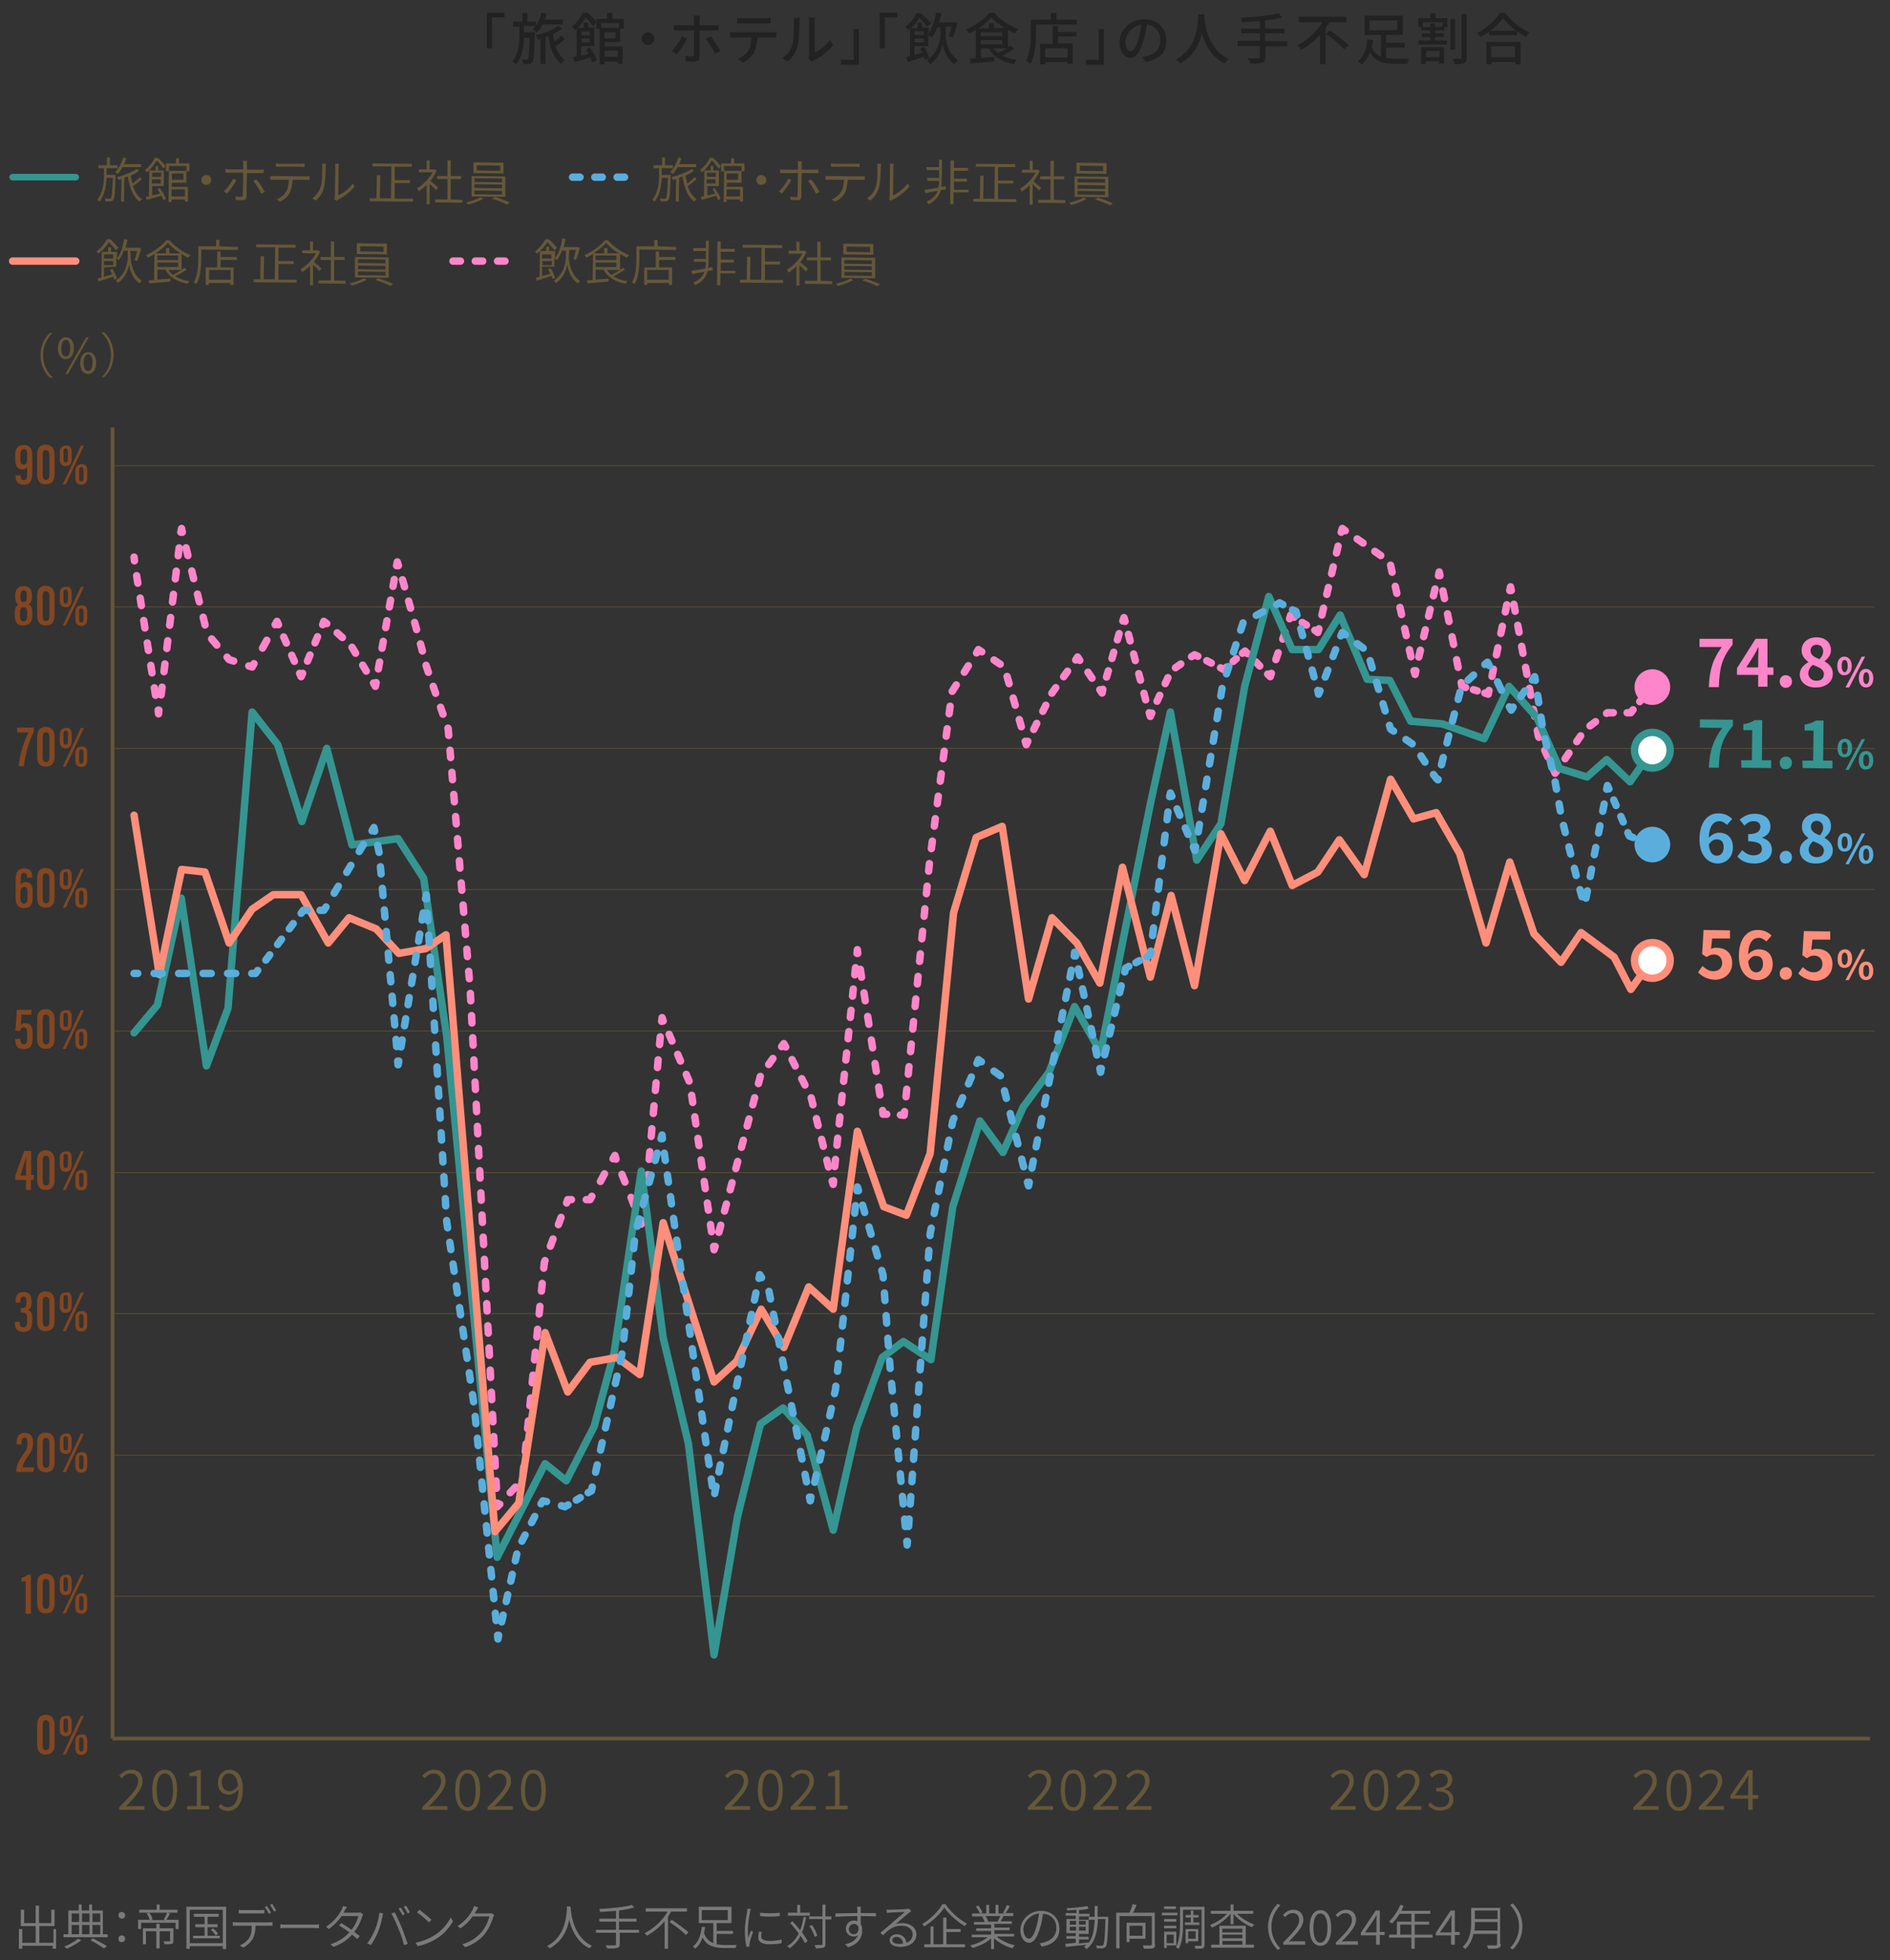 <?xml version="1.0" encoding="utf-8"?>
<!-- Generator: Adobe Illustrator 28.2.0, SVG Export Plug-In . SVG Version: 6.00 Build 0)  -->
<svg version="1.1" id="uuid-c35b6289-e020-40fb-a2ac-cedf225439c5"
	 xmlns="http://www.w3.org/2000/svg" xmlns:xlink="http://www.w3.org/1999/xlink" x="0px" y="0px" viewBox="0 0 509 527.8"
	 style="enable-background:new 0 0 509 527.8;" xml:space="preserve">
<rect x="0" y="0" width="509" height="527.8" fill="#333333" stroke="none"/>
<style type="text/css">
	.st0{opacity:0.7;}
	.st1{fill:none;stroke:#655738;stroke-width:0.252;stroke-miterlimit:10;}
	.st2{fill:none;stroke:#655738;stroke-width:1.01;stroke-miterlimit:10;}
	.st3{fill:#824621;}
	.st4{fill:#655738;}
	.st5{fill:#FF85CA;}
	.st6{fill:#359591;}
	.st7{fill:#FF8F7B;}
	.st8{fill:#5BAEDC;}
	.st9{fill:#222222;}
	.st10{fill:#7A7A7A;}
	.st11{fill:none;stroke:#FF85CA;stroke-width:2;stroke-linecap:round;stroke-linejoin:round;}
	.st12{fill:none;stroke:#FF85CA;stroke-width:2;stroke-linecap:round;stroke-linejoin:round;stroke-dasharray:2.038,4.075;}
	.st13{fill:none;stroke:#FF85CA;stroke-width:2;stroke-linecap:round;stroke-linejoin:round;stroke-dasharray:2.098,4.196;}
	.st14{fill:none;stroke:#FF85CA;stroke-width:2;stroke-linecap:round;stroke-linejoin:round;stroke-dasharray:2.14,4.279;}
	.st15{fill:none;stroke:#FF85CA;stroke-width:2;stroke-linecap:round;stroke-linejoin:round;stroke-dasharray:2.397,4.794;}
	.st16{fill:none;stroke:#FF85CA;stroke-width:2;stroke-linecap:round;stroke-linejoin:round;stroke-dasharray:1.791,3.582;}
	.st17{fill:none;stroke:#FF85CA;stroke-width:2;stroke-linecap:round;stroke-linejoin:round;stroke-dasharray:1.772,3.543;}
	.st18{fill:none;stroke:#FF85CA;stroke-width:2;stroke-linecap:round;stroke-linejoin:round;stroke-dasharray:1.869,3.738;}
	.st19{fill:none;stroke:#FF85CA;stroke-width:2;stroke-linecap:round;stroke-linejoin:round;stroke-dasharray:1.881,3.761;}
	.st20{fill:none;stroke:#FF85CA;stroke-width:2;stroke-linecap:round;stroke-linejoin:round;stroke-dasharray:1.991,3.983;}
	.st21{fill:none;stroke:#FF85CA;stroke-width:2;stroke-linecap:round;stroke-linejoin:round;stroke-dasharray:2.068,4.137;}
	.st22{fill:none;stroke:#FF85CA;stroke-width:2;stroke-linecap:round;stroke-linejoin:round;stroke-dasharray:2.322,4.644;}
	.st23{fill:none;stroke:#FF85CA;stroke-width:2;stroke-linecap:round;stroke-linejoin:round;stroke-dasharray:2.218,4.437;}
	.st24{fill:none;stroke:#FF85CA;stroke-width:2;stroke-linecap:round;stroke-linejoin:round;stroke-dasharray:2.07,4.14;}
	.st25{fill:none;stroke:#FF85CA;stroke-width:2;stroke-linecap:round;stroke-linejoin:round;stroke-dasharray:1.954,3.908;}
	.st26{fill:none;stroke:#FF85CA;stroke-width:2;stroke-linecap:round;stroke-linejoin:round;stroke-dasharray:1.974,3.947;}
	.st27{fill:none;stroke:#FF85CA;stroke-width:2;stroke-linecap:round;stroke-linejoin:round;stroke-dasharray:1.921,3.841;}
	.st28{fill:none;stroke:#FF85CA;stroke-width:2;stroke-linecap:round;stroke-linejoin:round;stroke-dasharray:1.923,3.845;}
	.st29{fill:none;stroke:#FF85CA;stroke-width:2;stroke-linecap:round;stroke-linejoin:round;stroke-dasharray:2.138,4.277;}
	.st30{fill:none;stroke:#FF85CA;stroke-width:2;stroke-linecap:round;stroke-linejoin:round;stroke-dasharray:2.035,4.07;}
	.st31{fill:none;stroke:#FF85CA;stroke-width:2;stroke-linecap:round;stroke-linejoin:round;stroke-dasharray:2.009,4.017;}
	.st32{fill:none;stroke:#FF85CA;stroke-width:2;stroke-linecap:round;stroke-linejoin:round;stroke-dasharray:1.819,3.637;}
	.st33{fill:none;stroke:#FF85CA;stroke-width:2;stroke-linecap:round;stroke-linejoin:round;stroke-dasharray:1.929,3.858;}
	.st34{fill:none;stroke:#FF85CA;stroke-width:2;stroke-linecap:round;stroke-linejoin:round;stroke-dasharray:1.74,3.479;}
	.st35{fill:none;stroke:#FF85CA;stroke-width:2;stroke-linecap:round;stroke-linejoin:round;stroke-dasharray:1.823,3.647;}
	.st36{fill:none;stroke:#FF85CA;stroke-width:2;stroke-linecap:round;stroke-linejoin:round;stroke-dasharray:1.744,3.488;}
	.st37{fill:none;stroke:#FF85CA;stroke-width:2;stroke-linecap:round;stroke-linejoin:round;stroke-dasharray:1.373,2.745;}
	.st38{fill:none;stroke:#FF85CA;stroke-width:2;stroke-linecap:round;stroke-linejoin:round;stroke-dasharray:1.121,2.241;}
	.st39{fill:none;stroke:#FF85CA;stroke-width:2;stroke-linecap:round;stroke-linejoin:round;stroke-dasharray:1.539,3.079;}
	.st40{fill:none;stroke:#FF85CA;stroke-width:2;stroke-linecap:round;stroke-linejoin:round;stroke-dasharray:1.941,3.881;}
	.st41{fill:none;stroke:#FF85CA;stroke-width:2;stroke-linecap:round;stroke-linejoin:round;stroke-dasharray:1.335,2.67;}
	.st42{fill:none;stroke:#FF85CA;stroke-width:2;stroke-linecap:round;stroke-linejoin:round;stroke-dasharray:1.906,3.812;}
	.st43{fill:none;stroke:#FF85CA;stroke-width:2;stroke-linecap:round;stroke-linejoin:round;stroke-dasharray:1.943,3.886;}
	.st44{fill:none;stroke:#FF85CA;stroke-width:2;stroke-linecap:round;stroke-linejoin:round;stroke-dasharray:1.883,3.766;}
	.st45{fill:none;stroke:#FF85CA;stroke-width:2;stroke-linecap:round;stroke-linejoin:round;stroke-dasharray:2.099,4.199;}
	.st46{fill:none;stroke:#FF85CA;stroke-width:2;stroke-linecap:round;stroke-linejoin:round;stroke-dasharray:1.087,2.174;}
	.st47{fill:none;stroke:#FF85CA;stroke-width:2;stroke-linecap:round;stroke-linejoin:round;stroke-dasharray:1.967,3.933;}
	.st48{fill:none;stroke:#FF85CA;stroke-width:2;stroke-linecap:round;stroke-linejoin:round;stroke-dasharray:1.919,3.838;}
	.st49{fill:none;stroke:#FF85CA;stroke-width:2;stroke-linecap:round;stroke-linejoin:round;stroke-dasharray:1.865,3.729;}
	.st50{fill:none;stroke:#FF85CA;stroke-width:2;stroke-linecap:round;stroke-linejoin:round;stroke-dasharray:1.429,2.858;}
	.st51{fill:none;stroke:#359591;stroke-width:2;stroke-linecap:round;stroke-linejoin:round;stroke-miterlimit:10;}
	.st52{fill:#FFFFFF;stroke:#359591;stroke-width:2;stroke-linecap:round;stroke-linejoin:round;stroke-miterlimit:10;}
	.st53{fill:none;stroke:#FF8F7B;stroke-width:2;stroke-linecap:round;stroke-linejoin:round;stroke-miterlimit:10;}
	.st54{fill:#FFFFFF;stroke:#FF8F7B;stroke-width:2;stroke-linecap:round;stroke-linejoin:round;stroke-miterlimit:10;}
	.st55{fill:none;stroke:#5BAEDC;stroke-width:2;stroke-linecap:round;stroke-linejoin:round;}
	.st56{fill:none;stroke:#5BAEDC;stroke-width:2;stroke-linecap:round;stroke-linejoin:round;stroke-dasharray:2.198,4.397;}
	.st57{fill:none;stroke:#5BAEDC;stroke-width:2;stroke-linecap:round;stroke-linejoin:round;stroke-dasharray:1.753,3.506;}
	.st58{fill:none;stroke:#5BAEDC;stroke-width:2;stroke-linecap:round;stroke-linejoin:round;stroke-dasharray:2.184,4.369;}
	.st59{fill:none;stroke:#5BAEDC;stroke-width:2;stroke-linecap:round;stroke-linejoin:round;stroke-dasharray:1.944,3.889;}
	.st60{fill:none;stroke:#5BAEDC;stroke-width:2;stroke-linecap:round;stroke-linejoin:round;stroke-dasharray:1.926,3.851;}
	.st61{fill:none;stroke:#5BAEDC;stroke-width:2;stroke-linecap:round;stroke-linejoin:round;stroke-dasharray:1.974,3.947;}
	.st62{fill:none;stroke:#5BAEDC;stroke-width:2;stroke-linecap:round;stroke-linejoin:round;stroke-dasharray:1.873,3.747;}
	.st63{fill:none;stroke:#5BAEDC;stroke-width:2;stroke-linecap:round;stroke-linejoin:round;stroke-dasharray:1.266,2.533;}
	.st64{fill:none;stroke:#5BAEDC;stroke-width:2;stroke-linecap:round;stroke-linejoin:round;stroke-dasharray:2.039,4.078;}
	.st65{fill:none;stroke:#5BAEDC;stroke-width:2;stroke-linecap:round;stroke-linejoin:round;stroke-dasharray:1.97,3.939;}
	.st66{fill:none;stroke:#5BAEDC;stroke-width:2;stroke-linecap:round;stroke-linejoin:round;stroke-dasharray:2.092,4.183;}
	.st67{fill:none;stroke:#5BAEDC;stroke-width:2;stroke-linecap:round;stroke-linejoin:round;stroke-dasharray:2.037,4.075;}
	.st68{fill:none;stroke:#5BAEDC;stroke-width:2;stroke-linecap:round;stroke-linejoin:round;stroke-dasharray:2.037,4.074;}
	.st69{fill:none;stroke:#5BAEDC;stroke-width:2;stroke-linecap:round;stroke-linejoin:round;stroke-dasharray:2.014,4.028;}
	.st70{fill:none;stroke:#5BAEDC;stroke-width:2;stroke-linecap:round;stroke-linejoin:round;stroke-dasharray:2.111,4.221;}
	.st71{fill:none;stroke:#5BAEDC;stroke-width:2;stroke-linecap:round;stroke-linejoin:round;stroke-dasharray:1.94,3.88;}
	.st72{fill:none;stroke:#5BAEDC;stroke-width:2;stroke-linecap:round;stroke-linejoin:round;stroke-dasharray:1.823,3.646;}
	.st73{fill:none;stroke:#5BAEDC;stroke-width:2;stroke-linecap:round;stroke-linejoin:round;stroke-dasharray:1.909,3.819;}
	.st74{fill:none;stroke:#5BAEDC;stroke-width:2;stroke-linecap:round;stroke-linejoin:round;stroke-dasharray:1.122,2.244;}
	.st75{fill:none;stroke:#5BAEDC;stroke-width:2;stroke-linecap:round;stroke-linejoin:round;stroke-dasharray:2.095,4.19;}
	.st76{fill:none;stroke:#5BAEDC;stroke-width:2;stroke-linecap:round;stroke-linejoin:round;stroke-dasharray:1.862,3.724;}
	.st77{fill:none;stroke:#5BAEDC;stroke-width:2;stroke-linecap:round;stroke-linejoin:round;stroke-dasharray:2.061,4.122;}
	.st78{fill:none;stroke:#5BAEDC;stroke-width:2;stroke-linecap:round;stroke-linejoin:round;stroke-dasharray:1.919,3.838;}
	.st79{fill:none;stroke:#5BAEDC;stroke-width:2;stroke-linecap:round;stroke-linejoin:round;stroke-dasharray:1.974,3.948;}
	.st80{fill:none;stroke:#5BAEDC;stroke-width:2;stroke-linecap:round;stroke-linejoin:round;stroke-dasharray:2.02,4.04;}
	.st81{fill:none;stroke:#5BAEDC;stroke-width:2;stroke-linecap:round;stroke-linejoin:round;stroke-dasharray:2.486,4.973;}
	.st82{fill:none;stroke:#5BAEDC;stroke-width:2;stroke-linecap:round;stroke-linejoin:round;stroke-dasharray:1.797,3.595;}
	.st83{fill:none;stroke:#5BAEDC;stroke-width:2;stroke-linecap:round;stroke-linejoin:round;stroke-dasharray:1.986,3.972;}
	.st84{fill:none;stroke:#5BAEDC;stroke-width:2;stroke-linecap:round;stroke-linejoin:round;stroke-dasharray:1.609,3.218;}
	.st85{fill:none;stroke:#359591;stroke-width:1.759;stroke-linecap:round;stroke-linejoin:round;stroke-miterlimit:10;}
	
		.st86{fill:none;stroke:#FF85CA;stroke-width:2;stroke-linecap:round;stroke-linejoin:round;stroke-miterlimit:10;stroke-dasharray:2,4;}
	
		.st87{fill:none;stroke:#5BAEDC;stroke-width:2;stroke-linecap:round;stroke-linejoin:round;stroke-miterlimit:10;stroke-dasharray:2,4;}
</style>
<g>
	<g>
		<g>
			<g class="st0">
				<line class="st1" x1="29.8" y1="429.8" x2="504.8" y2="429.8"/>
				<line class="st1" x1="29.8" y1="353.7" x2="504.8" y2="353.7"/>
				<line class="st1" x1="29.8" y1="391.8" x2="504.8" y2="391.8"/>
				<line class="st1" x1="29.8" y1="277.6" x2="504.8" y2="277.6"/>
				<line class="st1" x1="29.8" y1="315.7" x2="504.8" y2="315.7"/>
				<line class="st1" x1="29.8" y1="201.5" x2="504.8" y2="201.5"/>
				<line class="st1" x1="29.8" y1="239.5" x2="504.8" y2="239.5"/>
				<line class="st1" x1="29.8" y1="163.4" x2="504.8" y2="163.4"/>
				<line class="st1" x1="29.8" y1="125.4" x2="504.8" y2="125.4"/>
			</g>
			<g>
				<line class="st2" x1="30.3" y1="468.1" x2="30.3" y2="115.1"/>
				<line class="st2" x1="30.3" y1="468.1" x2="503.6" y2="468.1"/>
			</g>
		</g>
		<g>
			<path class="st3" d="M5.6,128v0.2c0,0.7,0.3,1.1,0.8,1.1c0.7,0,0.9-0.5,0.9-2v-1.6c-0.2,0.4-0.6,0.7-1.3,0.7
				c-1.3,0-1.9-1-1.9-2.5v-1.5c0-1.6,0.8-2.6,2.3-2.6c1.5,0,2.3,0.9,2.3,2.7v4.5c0,1.9-0.2,3.5-2.3,3.5c-1.8,0-2.2-1.2-2.2-2.4V128
				H5.6z M5.5,122.3v1.6c0,0.7,0.2,1.2,0.9,1.2c0.7,0,0.9-0.6,0.9-1.6v-1.3c0-0.8-0.2-1.3-0.9-1.3C5.8,121,5.5,121.4,5.5,122.3z"/>
			<path class="st3" d="M14.7,122.5v5.1c0,1.7-0.6,2.8-2.4,2.8c-1.7,0-2.3-1.1-2.3-2.8v-5.1c0-1.9,0.8-2.8,2.4-2.8
				C13.9,119.8,14.7,120.7,14.7,122.5z M11.5,122.5v5.4c0,0.9,0.3,1.3,0.9,1.3c0.6,0,0.9-0.4,0.9-1.4v-5.3c0-0.9-0.3-1.3-0.9-1.3
				C11.8,121.1,11.5,121.5,11.5,122.5z"/>
			<path class="st3" d="M19.3,121.7v1.9c0,1.2-0.5,1.9-1.6,1.9c-1,0-1.6-0.6-1.6-1.8v-1.9c0-1.3,0.7-1.8,1.7-1.8
				C18.7,119.8,19.3,120.4,19.3,121.7z M16.9,130.4l4.9-10.4h0.8l-4.9,10.4H16.9z M17.1,121.6v2c0,0.6,0.2,0.9,0.6,0.9
				c0.5,0,0.6-0.4,0.6-0.9v-2c0-0.5-0.2-0.9-0.6-0.9C17.2,120.7,17.1,121.1,17.1,121.6z M23.5,126.7v1.9c0,1.2-0.5,1.9-1.6,1.9
				c-1.1,0-1.6-0.6-1.6-1.8v-1.9c0-1.3,0.7-1.8,1.7-1.8C22.9,124.9,23.5,125.4,23.5,126.7z M21.3,126.7v2c0,0.6,0.2,0.9,0.6,0.9
				c0.5,0,0.6-0.4,0.6-0.9v-2c0-0.5-0.2-0.9-0.6-0.9C21.4,125.8,21.3,126.1,21.3,126.7z"/>
			<path class="st3" d="M4,165.9v-1.1c0-1.3,0.5-1.7,1-2c-0.6-0.4-0.9-0.9-0.9-2v-0.5c0-1.6,0.8-2.5,2.3-2.5c1.3,0,2.2,0.7,2.2,2.5
				v0.4c0,1.3-0.4,1.7-0.9,2c0.6,0.3,1,0.9,1,2v1c0,1.9-0.9,2.7-2.4,2.7C5.1,168.5,4,167.9,4,165.9z M7.3,166v-1.3
				c0-0.9-0.3-1.2-1-1.2c-0.6,0-0.9,0.4-0.9,1.2v1.3c0,0.8,0.3,1.3,0.9,1.3C7.1,167.3,7.3,166.8,7.3,166z M5.5,160.2v0.8
				c0,0.7,0.3,1.1,0.9,1.1c0.6,0,0.8-0.3,0.8-1.2v-0.8c0-0.7-0.2-1.2-0.9-1.2C5.8,159,5.5,159.6,5.5,160.2z"/>
			<path class="st3" d="M14.7,160.5v5.1c0,1.7-0.6,2.8-2.4,2.8c-1.7,0-2.3-1.1-2.3-2.8v-5.1c0-1.9,0.8-2.8,2.4-2.8
				C13.9,157.8,14.7,158.7,14.7,160.5z M11.5,160.5v5.4c0,0.9,0.3,1.3,0.9,1.3c0.6,0,0.9-0.4,0.9-1.4v-5.3c0-0.9-0.3-1.3-0.9-1.3
				C11.8,159.1,11.5,159.5,11.5,160.5z"/>
			<path class="st3" d="M19.3,159.7v1.9c0,1.2-0.5,1.9-1.6,1.9c-1,0-1.6-0.6-1.6-1.8v-1.9c0-1.3,0.7-1.8,1.7-1.8
				C18.7,157.8,19.3,158.4,19.3,159.7z M16.9,168.4l4.9-10.4h0.8l-4.9,10.4H16.9z M17.1,159.6v2c0,0.6,0.2,0.9,0.6,0.9
				c0.5,0,0.6-0.4,0.6-0.9v-2c0-0.5-0.2-0.9-0.6-0.9C17.2,158.7,17.1,159.1,17.1,159.6z M23.5,164.7v1.9c0,1.2-0.5,1.9-1.6,1.9
				c-1.1,0-1.6-0.6-1.6-1.8v-1.9c0-1.3,0.7-1.8,1.7-1.8C22.9,162.9,23.5,163.4,23.5,164.7z M21.3,164.7v2c0,0.6,0.2,0.9,0.6,0.9
				c0.5,0,0.6-0.4,0.6-0.9v-2c0-0.5-0.2-0.9-0.6-0.9C21.4,163.8,21.3,164.1,21.3,164.7z"/>
			<path class="st3" d="M9.1,195.9v1.1c-1.2,2.4-2.2,5.6-2.7,9.3H5c0.4-3.4,1.5-6.9,2.7-9.1H4.6v-1.3H9.1z"/>
			<path class="st3" d="M14.7,198.5v5.1c0,1.7-0.6,2.8-2.4,2.8c-1.7,0-2.3-1.1-2.3-2.8v-5.1c0-1.9,0.8-2.8,2.4-2.8
				C13.9,195.8,14.7,196.7,14.7,198.5z M11.5,198.5v5.4c0,0.9,0.3,1.3,0.9,1.3c0.6,0,0.9-0.4,0.9-1.4v-5.3c0-0.9-0.3-1.3-0.9-1.3
				C11.8,197.1,11.5,197.5,11.5,198.5z"/>
			<path class="st3" d="M19.3,197.7v1.9c0,1.2-0.5,1.9-1.6,1.9c-1,0-1.6-0.6-1.6-1.8v-1.9c0-1.3,0.7-1.8,1.7-1.8
				C18.7,195.8,19.3,196.4,19.3,197.7z M16.9,206.4l4.9-10.4h0.8l-4.9,10.4H16.9z M17.1,197.6v2c0,0.6,0.2,0.9,0.6,0.9
				c0.5,0,0.6-0.4,0.6-0.9v-2c0-0.5-0.2-0.9-0.6-0.9C17.2,196.7,17.1,197.1,17.1,197.6z M23.5,202.7v1.9c0,1.2-0.5,1.9-1.6,1.9
				c-1.1,0-1.6-0.6-1.6-1.8v-1.9c0-1.3,0.7-1.8,1.7-1.8C22.9,200.9,23.5,201.4,23.5,202.7z M21.3,202.7v2c0,0.6,0.2,0.9,0.6,0.9
				c0.5,0,0.6-0.4,0.6-0.9v-2c0-0.5-0.2-0.9-0.6-0.9C21.4,201.8,21.3,202.1,21.3,202.7z"/>
			<path class="st3" d="M7.3,236.3v-0.1c0-0.5-0.1-1.2-0.8-1.2c-0.7,0-0.9,0.5-0.9,1.7v1.5c0.3-0.4,0.7-0.7,1.4-0.7
				c1.3,0,1.8,1,1.8,2.4v1.8c0,1.6-0.5,2.8-2.3,2.8c-1.9,0-2.3-1.4-2.3-2.9v-4.7c0-1.8,0.5-3.1,2.3-3.1c1.9,0,2.2,1.4,2.2,2.4v0.1
				H7.3z M7.4,241.9v-1.8c0-0.8-0.2-1.3-0.9-1.3c-0.7,0-1,0.6-1,1.5v1.6c0,0.8,0.2,1.4,0.9,1.4C7.1,243.3,7.4,242.8,7.4,241.9z"/>
			<path class="st3" d="M14.7,236.5v5.1c0,1.7-0.6,2.8-2.4,2.8c-1.7,0-2.3-1.1-2.3-2.8v-5.1c0-1.9,0.8-2.8,2.4-2.8
				C13.9,233.8,14.7,234.7,14.7,236.5z M11.5,236.5v5.4c0,0.9,0.3,1.3,0.9,1.3c0.6,0,0.9-0.4,0.9-1.4v-5.3c0-0.9-0.3-1.3-0.9-1.3
				C11.8,235.1,11.5,235.5,11.5,236.5z"/>
			<path class="st3" d="M19.3,235.7v1.9c0,1.2-0.5,1.9-1.6,1.9c-1,0-1.6-0.6-1.6-1.8v-1.9c0-1.3,0.7-1.8,1.7-1.8
				C18.7,233.8,19.3,234.4,19.3,235.7z M16.9,244.4l4.9-10.4h0.8l-4.9,10.4H16.9z M17.1,235.6v2c0,0.6,0.2,0.9,0.6,0.9
				c0.5,0,0.6-0.4,0.6-0.9v-2c0-0.5-0.2-0.9-0.6-0.9C17.2,234.7,17.1,235.1,17.1,235.6z M23.5,240.7v1.9c0,1.2-0.5,1.9-1.6,1.9
				c-1.1,0-1.6-0.6-1.6-1.8v-1.9c0-1.3,0.7-1.8,1.7-1.8C22.9,238.9,23.5,239.4,23.5,240.7z M21.3,240.7v2c0,0.6,0.2,0.9,0.6,0.9
				c0.5,0,0.6-0.4,0.6-0.9v-2c0-0.5-0.2-0.9-0.6-0.9C21.4,239.8,21.3,240.1,21.3,240.7z"/>
			<path class="st3" d="M8.4,273.2H5.8c-0.1,0.9-0.1,2.1-0.2,2.8c0.2-0.3,0.7-0.5,1.3-0.5c1.4,0,1.9,1,1.9,2.8v1.1
				c0,1.8-0.5,3.1-2.4,3.1c-1.8,0-2.3-1.1-2.3-2.6v-0.2h1.4v0.3c0,0.6,0.2,1.2,0.9,1.2c0.8,0,0.9-0.6,0.9-1.7v-1.3
				c0-1.1-0.2-1.6-0.9-1.6c-0.6,0-0.8,0.4-1,1l-1.3-0.1c0.2-1.5,0.4-4.3,0.4-5.6h4L8.4,273.2z"/>
			<path class="st3" d="M14.7,274.5v5.1c0,1.7-0.6,2.8-2.4,2.8c-1.7,0-2.3-1.1-2.3-2.8v-5.1c0-1.9,0.8-2.8,2.4-2.8
				C13.9,271.8,14.7,272.7,14.7,274.5z M11.5,274.5v5.4c0,0.9,0.3,1.3,0.9,1.3c0.6,0,0.9-0.4,0.9-1.4v-5.3c0-0.9-0.3-1.3-0.9-1.3
				C11.8,273.1,11.5,273.5,11.5,274.5z"/>
			<path class="st3" d="M19.3,273.7v1.9c0,1.2-0.5,1.9-1.6,1.9c-1,0-1.6-0.6-1.6-1.8v-1.9c0-1.3,0.7-1.8,1.7-1.8
				C18.7,271.8,19.3,272.4,19.3,273.7z M16.9,282.4l4.9-10.4h0.8l-4.9,10.4H16.9z M17.1,273.6v2c0,0.6,0.2,0.9,0.6,0.9
				c0.5,0,0.6-0.4,0.6-0.9v-2c0-0.5-0.2-0.9-0.6-0.9C17.2,272.7,17.1,273.1,17.1,273.6z M23.5,278.7v1.9c0,1.2-0.5,1.9-1.6,1.9
				c-1.1,0-1.6-0.6-1.6-1.8v-1.9c0-1.3,0.7-1.8,1.7-1.8C22.9,276.9,23.5,277.4,23.5,278.7z M21.3,278.7v2c0,0.6,0.2,0.9,0.6,0.9
				c0.5,0,0.6-0.4,0.6-0.9v-2c0-0.5-0.2-0.9-0.6-0.9C21.4,277.8,21.3,278.1,21.3,278.7z"/>
			<path class="st3" d="M7,320.4v-2.7H4.1v-1.1l2.4-6.7h1.9v6.5h0.8L9,317.7H8.3v2.7H7z M7,314.4c0-1,0-2,0.1-3.1h0
				c-0.5,1.7-1.1,3.5-1.6,5.2H7V314.4z"/>
			<path class="st3" d="M14.7,312.5v5.1c0,1.7-0.6,2.8-2.4,2.8c-1.7,0-2.3-1.1-2.3-2.8v-5.1c0-1.9,0.8-2.8,2.4-2.8
				C13.9,309.8,14.7,310.7,14.7,312.5z M11.5,312.5v5.4c0,0.9,0.3,1.3,0.9,1.3c0.6,0,0.9-0.4,0.9-1.4v-5.3c0-0.9-0.3-1.3-0.9-1.3
				C11.8,311.1,11.5,311.5,11.5,312.5z"/>
			<path class="st3" d="M19.3,311.7v1.9c0,1.2-0.5,1.9-1.6,1.9c-1,0-1.6-0.6-1.6-1.8v-1.9c0-1.3,0.7-1.8,1.7-1.8
				C18.7,309.8,19.3,310.4,19.3,311.7z M16.9,320.4l4.9-10.4h0.8l-4.9,10.4H16.9z M17.1,311.6v2c0,0.6,0.2,0.9,0.6,0.9
				c0.5,0,0.6-0.4,0.6-0.9v-2c0-0.5-0.2-0.9-0.6-0.9C17.2,310.7,17.1,311.1,17.1,311.6z M23.5,316.7v1.9c0,1.2-0.5,1.9-1.6,1.9
				c-1.1,0-1.6-0.6-1.6-1.8v-1.9c0-1.3,0.7-1.8,1.7-1.8C22.9,314.9,23.5,315.4,23.5,316.7z M21.3,316.7v2c0,0.6,0.2,0.9,0.6,0.9
				c0.5,0,0.6-0.4,0.6-0.9v-2c0-0.5-0.2-0.9-0.6-0.9C21.4,315.8,21.3,316.1,21.3,316.7z"/>
			<path class="st3" d="M4.2,350.6v-0.3c0-1.1,0.3-2.4,2.2-2.4c1.6,0,2.1,1,2.1,2.4v0.4c0,1.2-0.4,1.8-1,2v0
				c0.8,0.3,1.2,0.8,1.2,2.1v0.9c0,1.7-0.5,2.9-2.4,2.9c-1.7,0-2.3-0.9-2.3-2.4v-0.3h1.3v0.3c0,0.6,0.2,1.2,1,1.2c0.7,0,1-0.6,1-1.5
				v-1c0-1.1-0.4-1.5-1.3-1.5H5.6v-1.2h0.4c0.8,0,1.1-0.3,1.1-1.3v-0.6c0-0.7-0.1-1.2-0.8-1.2c-0.7,0-0.8,0.5-0.8,1.2v0.4H4.2z"/>
			<path class="st3" d="M14.7,350.5v5.1c0,1.7-0.6,2.8-2.4,2.8c-1.7,0-2.3-1.1-2.3-2.8v-5.1c0-1.9,0.8-2.8,2.4-2.8
				C13.9,347.8,14.7,348.7,14.7,350.5z M11.5,350.5v5.4c0,0.9,0.3,1.3,0.9,1.3c0.6,0,0.9-0.4,0.9-1.4v-5.3c0-0.9-0.3-1.3-0.9-1.3
				C11.8,349.1,11.5,349.5,11.5,350.5z"/>
			<path class="st3" d="M19.3,349.7v1.9c0,1.2-0.5,1.9-1.6,1.9c-1,0-1.6-0.6-1.6-1.8v-1.9c0-1.3,0.7-1.8,1.7-1.8
				C18.7,347.8,19.3,348.4,19.3,349.7z M16.9,358.4l4.9-10.4h0.8l-4.9,10.4H16.9z M17.1,349.6v2c0,0.6,0.2,0.9,0.6,0.9
				c0.5,0,0.6-0.4,0.6-0.9v-2c0-0.5-0.2-0.9-0.6-0.9C17.2,348.7,17.1,349.1,17.1,349.6z M23.5,354.7v1.9c0,1.2-0.5,1.9-1.6,1.9
				c-1.1,0-1.6-0.6-1.6-1.8v-1.9c0-1.3,0.7-1.8,1.7-1.8C22.9,352.9,23.5,353.4,23.5,354.7z M21.3,354.7v2c0,0.6,0.2,0.9,0.6,0.9
				c0.5,0,0.6-0.4,0.6-0.9v-2c0-0.5-0.2-0.9-0.6-0.9C21.4,353.8,21.3,354.1,21.3,354.7z"/>
			<path class="st3" d="M4.4,396.4v-0.2c0-1.8,0.8-3.1,1.9-4.7c0.9-1.2,1.1-1.6,1.1-2.8c0-1.1-0.1-1.6-0.8-1.6
				c-0.6,0-0.8,0.5-0.8,1.3v0.5H4.5v-0.6c0-1.2,0.4-2.5,2.2-2.5c1.7,0,2.2,1.1,2.2,2.7c0,1.6-0.5,2.3-1.3,3.5
				c-0.8,1.2-1.5,2.2-1.5,3.1h3.1l-0.2,1.2H4.4z"/>
			<path class="st3" d="M14.7,388.5v5.1c0,1.7-0.6,2.8-2.4,2.8c-1.7,0-2.3-1.1-2.3-2.8v-5.1c0-1.9,0.8-2.8,2.4-2.8
				C13.9,385.8,14.7,386.7,14.7,388.5z M11.5,388.5v5.4c0,0.9,0.3,1.3,0.9,1.3c0.6,0,0.9-0.4,0.9-1.4v-5.3c0-0.9-0.3-1.3-0.9-1.3
				C11.8,387.1,11.5,387.5,11.5,388.5z"/>
			<path class="st3" d="M19.3,387.7v1.9c0,1.2-0.5,1.9-1.6,1.9c-1,0-1.6-0.6-1.6-1.8v-1.9c0-1.3,0.7-1.8,1.7-1.8
				C18.7,385.8,19.3,386.4,19.3,387.7z M16.9,396.4l4.9-10.4h0.8l-4.9,10.4H16.9z M17.1,387.6v2c0,0.6,0.2,0.9,0.6,0.9
				c0.5,0,0.6-0.4,0.6-0.9v-2c0-0.5-0.2-0.9-0.6-0.9C17.2,386.7,17.1,387.1,17.1,387.6z M23.5,392.7v1.9c0,1.2-0.5,1.9-1.6,1.9
				c-1.1,0-1.6-0.6-1.6-1.8v-1.9c0-1.3,0.7-1.8,1.7-1.8C22.9,390.9,23.5,391.4,23.5,392.7z M21.3,392.7v2c0,0.6,0.2,0.9,0.6,0.9
				c0.5,0,0.6-0.4,0.6-0.9v-2c0-0.5-0.2-0.9-0.6-0.9C21.4,391.8,21.3,392.1,21.3,392.7z"/>
			<path class="st3" d="M6.9,434.4v-8.7c-0.3,0.1-0.9,0.2-1.1,0.2v-1.1c0.6-0.1,1.2-0.4,1.5-0.8h1v10.5H6.9z"/>
			<path class="st3" d="M14.7,426.5v5.1c0,1.7-0.6,2.8-2.4,2.8c-1.7,0-2.3-1.1-2.3-2.8v-5.1c0-1.9,0.8-2.8,2.4-2.8
				C13.9,423.8,14.7,424.7,14.7,426.5z M11.5,426.5v5.4c0,0.9,0.3,1.3,0.9,1.3c0.6,0,0.9-0.4,0.9-1.4v-5.3c0-0.9-0.3-1.3-0.9-1.3
				C11.8,425.1,11.5,425.5,11.5,426.5z"/>
			<path class="st3" d="M19.3,425.7v1.9c0,1.2-0.5,1.9-1.6,1.9c-1,0-1.6-0.6-1.6-1.8v-1.9c0-1.3,0.7-1.8,1.7-1.8
				C18.7,423.8,19.3,424.4,19.3,425.7z M16.9,434.4l4.9-10.4h0.8l-4.9,10.4H16.9z M17.1,425.6v2c0,0.6,0.2,0.9,0.6,0.9
				c0.5,0,0.6-0.4,0.6-0.9v-2c0-0.5-0.2-0.9-0.6-0.9C17.2,424.7,17.1,425.1,17.1,425.6z M23.5,430.7v1.9c0,1.2-0.5,1.9-1.6,1.9
				c-1.1,0-1.6-0.6-1.6-1.8v-1.9c0-1.3,0.7-1.8,1.7-1.8C22.9,428.9,23.5,429.4,23.5,430.7z M21.3,430.7v2c0,0.6,0.2,0.9,0.6,0.9
				c0.5,0,0.6-0.4,0.6-0.9v-2c0-0.5-0.2-0.9-0.6-0.9C21.4,429.8,21.3,430.1,21.3,430.7z"/>
			<path class="st3" d="M14.7,464.5v5.1c0,1.7-0.6,2.8-2.4,2.8c-1.7,0-2.3-1.1-2.3-2.8v-5.1c0-1.9,0.8-2.8,2.4-2.8
				C13.9,461.8,14.7,462.7,14.7,464.5z M11.5,464.5v5.4c0,0.9,0.3,1.3,0.9,1.3c0.6,0,0.9-0.4,0.9-1.4v-5.3c0-0.9-0.3-1.3-0.9-1.3
				C11.8,463.1,11.5,463.5,11.5,464.5z"/>
			<path class="st3" d="M19.3,463.7v1.9c0,1.2-0.5,1.9-1.6,1.9c-1,0-1.6-0.6-1.6-1.8v-1.9c0-1.3,0.7-1.8,1.7-1.8
				C18.7,461.8,19.3,462.4,19.3,463.7z M16.9,472.4l4.9-10.4h0.8l-4.9,10.4H16.9z M17.1,463.6v2c0,0.6,0.2,0.9,0.6,0.9
				c0.5,0,0.6-0.4,0.6-0.9v-2c0-0.5-0.2-0.9-0.6-0.9C17.2,462.7,17.1,463.1,17.1,463.6z M23.5,468.7v1.9c0,1.2-0.5,1.9-1.6,1.9
				c-1.1,0-1.6-0.6-1.6-1.8v-1.9c0-1.3,0.7-1.8,1.7-1.8C22.9,466.9,23.5,467.4,23.5,468.7z M21.3,468.7v2c0,0.6,0.2,0.9,0.6,0.9
				c0.5,0,0.6-0.4,0.6-0.9v-2c0-0.5-0.2-0.9-0.6-0.9C21.4,467.8,21.3,468.1,21.3,468.7z"/>
		</g>
		<g>
			<g>
				<g>
					<path class="st4" d="M32.1,486.6c3.3-3.3,5.1-5.2,5.1-7c0-1.2-0.7-2.1-2.1-2.1c-0.9,0-1.7,0.6-2.3,1.3l-0.7-0.7
						c0.9-0.9,1.8-1.6,3.2-1.6c2,0,3.1,1.2,3.1,3.1c0,2-1.8,4-4.5,6.8c0.6-0.1,1.2-0.1,1.8-0.1h3.2v1h-6.8V486.6z"/>
					<path class="st4" d="M41,482c0-3.6,1.3-5.5,3.4-5.5c2.1,0,3.3,1.9,3.3,5.5c0,3.6-1.2,5.6-3.3,5.6C42.3,487.6,41,485.6,41,482z
						 M46.6,482c0-3.2-0.9-4.5-2.2-4.5c-1.3,0-2.2,1.3-2.2,4.5c0,3.2,0.9,4.6,2.2,4.6C45.7,486.6,46.6,485.2,46.6,482z"/>
					<path class="st4" d="M50.5,486.3h2.5v-8.1H51v-0.8c0.9-0.2,1.6-0.4,2.2-0.8h0.9v9.6h2.2v1h-5.9V486.3z"/>
					<path class="st4" d="M58.8,486.5l0.7-0.8c0.4,0.5,1.1,0.9,1.8,0.9c1.5,0,2.9-1.2,2.9-4.8c-0.7,0.9-1.7,1.4-2.5,1.4
						c-1.9,0-3-1.1-3-3.3c0-2,1.4-3.4,3.1-3.4c2.1,0,3.6,1.7,3.6,5.1c0,4.3-1.9,6-4,6C60.2,487.6,59.4,487.1,58.8,486.5z
						 M61.8,482.3c0.7,0,1.6-0.4,2.3-1.5c-0.2-2.1-1-3.3-2.5-3.3c-1.1,0-1.9,1-1.9,2.4C59.8,481.3,60.5,482.3,61.8,482.3z"/>
				</g>
			</g>
			<g>
				<g>
					<path class="st4" d="M113.7,486.6c3.3-3.3,5.1-5.2,5.1-7c0-1.2-0.7-2.1-2.1-2.1c-0.9,0-1.7,0.6-2.3,1.3l-0.7-0.7
						c0.9-0.9,1.8-1.6,3.2-1.6c2,0,3.1,1.2,3.1,3.1c0,2-1.8,4-4.5,6.8c0.6-0.1,1.2-0.1,1.8-0.1h3.2v1h-6.8V486.6z"/>
					<path class="st4" d="M122.6,482c0-3.6,1.3-5.5,3.4-5.5c2.1,0,3.3,1.9,3.3,5.5c0,3.6-1.2,5.6-3.3,5.6
						C123.8,487.6,122.6,485.6,122.6,482z M128.1,482c0-3.2-0.9-4.5-2.2-4.5c-1.3,0-2.2,1.3-2.2,4.5c0,3.2,0.9,4.6,2.2,4.6
						C127.3,486.6,128.1,485.2,128.1,482z"/>
					<path class="st4" d="M131.3,486.6c3.3-3.3,5.1-5.2,5.1-7c0-1.2-0.7-2.1-2.1-2.1c-0.9,0-1.7,0.6-2.3,1.3l-0.7-0.7
						c0.9-0.9,1.8-1.6,3.2-1.6c2,0,3.1,1.2,3.1,3.1c0,2-1.8,4-4.5,6.8c0.6-0.1,1.2-0.1,1.8-0.1h3.2v1h-6.8V486.6z"/>
					<path class="st4" d="M140.3,482c0-3.6,1.3-5.5,3.4-5.5c2.1,0,3.3,1.9,3.3,5.5c0,3.6-1.2,5.6-3.3,5.6
						C141.5,487.6,140.3,485.6,140.3,482z M145.8,482c0-3.2-0.9-4.5-2.2-4.5c-1.3,0-2.2,1.3-2.2,4.5c0,3.2,0.9,4.6,2.2,4.6
						C144.9,486.6,145.8,485.2,145.8,482z"/>
				</g>
			</g>
			<g>
				<g>
					<path class="st4" d="M195.2,486.6c3.3-3.3,5.1-5.2,5.1-7c0-1.2-0.7-2.1-2.1-2.1c-0.9,0-1.7,0.6-2.3,1.3l-0.7-0.7
						c0.9-0.9,1.8-1.6,3.2-1.6c2,0,3.1,1.2,3.1,3.1c0,2-1.8,4-4.5,6.8c0.6-0.1,1.2-0.1,1.8-0.1h3.2v1h-6.8V486.6z"/>
					<path class="st4" d="M204.1,482c0-3.6,1.3-5.5,3.4-5.5c2.1,0,3.3,1.9,3.3,5.5c0,3.6-1.2,5.6-3.3,5.6
						C205.4,487.6,204.1,485.6,204.1,482z M209.7,482c0-3.2-0.9-4.5-2.2-4.5c-1.3,0-2.2,1.3-2.2,4.5c0,3.2,0.9,4.6,2.2,4.6
						C208.8,486.6,209.7,485.2,209.7,482z"/>
					<path class="st4" d="M212.9,486.6c3.3-3.3,5.1-5.2,5.1-7c0-1.2-0.7-2.1-2.1-2.1c-0.9,0-1.7,0.6-2.3,1.3l-0.7-0.7
						c0.9-0.9,1.8-1.6,3.2-1.6c2,0,3.1,1.2,3.1,3.1c0,2-1.8,4-4.5,6.8c0.6-0.1,1.2-0.1,1.8-0.1h3.2v1h-6.8V486.6z"/>
					<path class="st4" d="M222.4,486.3h2.5v-8.1h-1.9v-0.8c0.9-0.2,1.6-0.4,2.2-0.8h0.9v9.6h2.2v1h-5.9V486.3z"/>
				</g>
			</g>
			<g>
				<g>
					<path class="st4" d="M276.8,486.6c3.3-3.3,5.1-5.2,5.1-7c0-1.2-0.7-2.1-2.1-2.1c-0.9,0-1.7,0.6-2.3,1.3l-0.7-0.7
						c0.9-0.9,1.8-1.6,3.2-1.6c2,0,3.1,1.2,3.1,3.1c0,2-1.8,4-4.5,6.8c0.6-0.1,1.2-0.1,1.8-0.1h3.2v1h-6.8V486.6z"/>
					<path class="st4" d="M285.7,482c0-3.6,1.3-5.5,3.4-5.5c2.1,0,3.3,1.9,3.3,5.5c0,3.6-1.2,5.6-3.3,5.6
						C286.9,487.6,285.7,485.6,285.7,482z M291.2,482c0-3.2-0.9-4.5-2.2-4.5c-1.3,0-2.2,1.3-2.2,4.5c0,3.2,0.9,4.6,2.2,4.6
						C290.3,486.6,291.2,485.2,291.2,482z"/>
					<path class="st4" d="M294.4,486.6c3.3-3.3,5.1-5.2,5.1-7c0-1.2-0.7-2.1-2.1-2.1c-0.9,0-1.7,0.6-2.3,1.3l-0.7-0.7
						c0.9-0.9,1.8-1.6,3.2-1.6c2,0,3.1,1.2,3.1,3.1c0,2-1.8,4-4.5,6.8c0.6-0.1,1.2-0.1,1.8-0.1h3.2v1h-6.8V486.6z"/>
					<path class="st4" d="M303.3,486.6c3.3-3.3,5.1-5.2,5.1-7c0-1.2-0.7-2.1-2.1-2.1c-0.9,0-1.7,0.6-2.3,1.3l-0.7-0.7
						c0.9-0.9,1.8-1.6,3.2-1.6c2,0,3.1,1.2,3.1,3.1c0,2-1.8,4-4.5,6.8c0.6-0.1,1.2-0.1,1.8-0.1h3.2v1h-6.8V486.6z"/>
				</g>
			</g>
			<g>
				<g>
					<path class="st4" d="M358.3,486.6c3.3-3.3,5.1-5.2,5.1-7c0-1.2-0.7-2.1-2.1-2.1c-0.9,0-1.7,0.6-2.3,1.3l-0.7-0.7
						c0.9-0.9,1.8-1.6,3.2-1.6c2,0,3.1,1.2,3.1,3.1c0,2-1.8,4-4.5,6.8c0.6-0.1,1.2-0.1,1.8-0.1h3.2v1h-6.8V486.6z"/>
					<path class="st4" d="M367.2,482c0-3.6,1.3-5.5,3.4-5.5c2.1,0,3.3,1.9,3.3,5.5c0,3.6-1.2,5.6-3.3,5.6
						C368.5,487.6,367.2,485.6,367.2,482z M372.8,482c0-3.2-0.9-4.5-2.2-4.5c-1.3,0-2.2,1.3-2.2,4.5c0,3.2,0.9,4.6,2.2,4.6
						C371.9,486.6,372.8,485.2,372.8,482z"/>
					<path class="st4" d="M376,486.6c3.3-3.3,5.1-5.2,5.1-7c0-1.2-0.7-2.1-2.1-2.1c-0.9,0-1.7,0.6-2.3,1.3l-0.7-0.7
						c0.9-0.9,1.8-1.6,3.2-1.6c2,0,3.1,1.2,3.1,3.1c0,2-1.8,4-4.5,6.8c0.6-0.1,1.2-0.1,1.8-0.1h3.2v1H376V486.6z"/>
					<path class="st4" d="M384.6,486.1l0.6-0.8c0.6,0.7,1.5,1.3,2.8,1.3c1.3,0,2.3-0.8,2.3-2.1c0-1.3-0.9-2.2-3.5-2.2v-0.9
						c2.3,0,3.1-0.9,3.1-2.1c0-1.1-0.7-1.8-1.9-1.8c-0.9,0-1.7,0.5-2.3,1.1l-0.7-0.8c0.8-0.8,1.8-1.3,3-1.3c1.8,0,3.1,1,3.1,2.7
						c0,1.3-0.8,2.1-2,2.5v0.1c1.3,0.3,2.3,1.2,2.3,2.7c0,1.9-1.5,3-3.5,3C386.4,487.6,385.3,486.8,384.6,486.1z"/>
				</g>
			</g>
			<g>
				<g>
					<path class="st4" d="M439.9,486.6c3.3-3.3,5.1-5.2,5.1-7c0-1.2-0.7-2.1-2.1-2.1c-0.9,0-1.7,0.6-2.3,1.3l-0.7-0.7
						c0.9-0.9,1.8-1.6,3.2-1.6c2,0,3.1,1.2,3.1,3.1c0,2-1.8,4-4.5,6.8c0.6-0.1,1.2-0.1,1.8-0.1h3.2v1h-6.8V486.6z"/>
					<path class="st4" d="M448.8,482c0-3.6,1.3-5.5,3.4-5.5c2.1,0,3.3,1.9,3.3,5.5c0,3.6-1.2,5.6-3.3,5.6
						C450,487.6,448.8,485.6,448.8,482z M454.3,482c0-3.2-0.9-4.5-2.2-4.5c-1.3,0-2.2,1.3-2.2,4.5c0,3.2,0.9,4.6,2.2,4.6
						C453.4,486.6,454.3,485.2,454.3,482z"/>
					<path class="st4" d="M457.5,486.6c3.3-3.3,5.1-5.2,5.1-7c0-1.2-0.7-2.1-2.1-2.1c-0.9,0-1.7,0.6-2.3,1.3l-0.7-0.7
						c0.9-0.9,1.8-1.6,3.2-1.6c2,0,3.1,1.2,3.1,3.1c0,2-1.8,4-4.5,6.8c0.6-0.1,1.2-0.1,1.8-0.1h3.2v1h-6.8V486.6z"/>
					<path class="st4" d="M470.8,484.3H466v-0.8l4.7-6.9h1.3v6.7h1.5v1H472v3h-1.2V484.3z M470.8,483.4v-3.3c0-0.5,0-1.4,0.1-2h-0.1
						c-0.3,0.5-0.6,0.9-0.9,1.5l-2.7,3.8H470.8z"/>
				</g>
			</g>
		</g>
	</g>
	<g>
		<g>
			<path class="st4" d="M14.2,89.6c-1.4,1.2-2.6,3.4-2.6,6c0,2.7,1.2,4.8,2.6,6v0.1h-0.8c-1.3-1.2-2.5-3.4-2.5-6s1.2-4.9,2.5-6
				L14.2,89.6L14.2,89.6z"/>
			<path class="st4" d="M19.9,93.7c0,2-1,3-2.2,3c-1.1,0-2.1-0.9-2.1-2.9c0-2,1-3,2.2-3C19.1,90.9,19.9,91.9,19.9,93.7z M16.5,93.8
				c0,1.2,0.4,2.2,1.2,2.2c0.9,0,1.2-1,1.2-2.3c0-1.2-0.3-2.2-1.2-2.2C16.9,91.5,16.5,92.7,16.5,93.8z M18.3,100.7h-0.7l5.6-9.9h0.7
				L18.3,100.7z M25.9,97.7c0,2-1,3-2.2,3c-1.1,0-2.1-0.9-2.1-2.9c0-2,1-3,2.2-3C25.1,94.8,25.9,95.9,25.9,97.7z M22.5,97.7
				c0,1.2,0.4,2.2,1.2,2.2c0.9,0,1.2-1,1.2-2.3c0-1.2-0.3-2.2-1.2-2.2C22.9,95.5,22.5,96.6,22.5,97.7z"/>
			<path class="st4" d="M27.3,101.6c1.4-1.2,2.6-3.4,2.6-6c0-2.7-1.2-4.8-2.6-6v-0.1h0.8c1.3,1.2,2.5,3.4,2.5,6s-1.2,4.9-2.5,6
				L27.3,101.6L27.3,101.6z"/>
		</g>
	</g>
</g>
<g>
	<g>
		<path class="st5" d="M463.7,174.2h-6V172h8.9v1.6c-3,3.7-3.5,6.3-3.7,11.4h-2.7C460.4,180.5,461.2,177.6,463.7,174.2z"/>
		<path class="st5" d="M473.5,181.7h-5.7v-1.8l5-7.9h3.2v7.7h1.6v2H476v3.2h-2.5V181.7z M473.5,179.7v-2.6c0-0.8,0.1-2,0.1-2.8h-0.1
			c-0.3,0.7-0.7,1.4-1.1,2.1l-2.1,3.3H473.5z"/>
		<path class="st5" d="M479.3,183.5c0-1,0.7-1.7,1.6-1.7c1,0,1.7,0.7,1.7,1.7c0,1-0.7,1.7-1.7,1.7
			C480,185.2,479.3,184.4,479.3,183.5z"/>
		<path class="st5" d="M484.7,181.6c0-1.6,1.1-2.6,2.3-3.3v-0.1c-1-0.7-1.8-1.7-1.8-3.1c0-2.1,1.7-3.5,4-3.5c2.4,0,3.9,1.4,3.9,3.5
			c0,1.3-0.9,2.3-1.7,2.9v0.1c1.2,0.7,2.2,1.6,2.2,3.4c0,2-1.8,3.6-4.5,3.6C486.6,185.2,484.7,183.7,484.7,181.6z M491.2,181.5
			c0-1.3-1.2-1.8-3-2.5c-0.7,0.6-1.2,1.4-1.2,2.3c0,1.2,1,2,2.2,2C490.4,183.3,491.2,182.7,491.2,181.5z M491,175.4
			c0-1.1-0.6-1.8-1.8-1.8c-0.9,0-1.6,0.6-1.6,1.6c0,1.2,1,1.7,2.4,2.3C490.6,176.9,491,176.2,491,175.4z"/>
		<path class="st5" d="M494.8,179.3c0-1.6,0.8-2.5,1.9-2.5c1.1,0,2,0.9,2,2.5c0,1.6-0.8,2.5-2,2.5
			C495.6,181.9,494.8,180.9,494.8,179.3z M497.6,179.3c0-1.2-0.4-1.6-0.8-1.6c-0.5,0-0.8,0.4-0.8,1.6s0.4,1.7,0.8,1.7
			C497.2,181,497.6,180.5,497.6,179.3z M501.4,176.8h0.9l-4.3,8.3H497L501.4,176.8z M500.6,182.6c0-1.6,0.8-2.5,1.9-2.5
			c1.1,0,2,0.9,2,2.5c0,1.6-0.8,2.5-2,2.5C501.5,185.1,500.6,184.2,500.6,182.6z M503.4,182.6c0-1.2-0.4-1.6-0.8-1.6
			s-0.8,0.5-0.8,1.6c0,1.2,0.4,1.6,0.8,1.6S503.4,183.7,503.4,182.6z"/>
	</g>
</g>
<g>
	<g>
		<path class="st6" d="M463.8,196l-6-0.1l0-2.2l8.9,0.1l0,1.6c-3.1,3.7-3.6,6.3-3.8,11.3l-2.7,0C460.4,202.3,461.3,199.5,463.8,196z
			"/>
		<path class="st6" d="M468.9,204.7l2.9,0l0.1-8.1l-2.4,0l0-1.6c1.3-0.2,2.3-0.6,3.1-1.1l2,0l-0.1,10.8l2.5,0l0,2.1l-8-0.1
			L468.9,204.7z"/>
		<path class="st6" d="M479.3,205.4c0-1,0.7-1.7,1.7-1.7c1,0,1.6,0.8,1.6,1.7c0,1-0.7,1.7-1.7,1.7
			C480,207.2,479.3,206.4,479.3,205.4z"/>
		<path class="st6" d="M485.4,204.8l2.9,0l0.1-8.1l-2.4,0l0-1.6c1.3-0.2,2.3-0.6,3.1-1.1l2,0l-0.1,10.8l2.5,0l0,2.1l-8-0.1
			L485.4,204.8z"/>
		<path class="st6" d="M494.9,201.4c0-1.6,0.8-2.5,2-2.5c1.1,0,1.9,0.9,1.9,2.5c0,1.6-0.8,2.5-2,2.5
			C495.6,204,494.8,203,494.9,201.4z M497.6,201.4c0-1.2-0.4-1.6-0.8-1.6c-0.5,0-0.8,0.4-0.8,1.6c0,1.2,0.3,1.7,0.8,1.7
			C497.2,203.1,497.6,202.6,497.6,201.4z M501.4,199l0.9,0l-4.4,8.3l-0.9,0L501.4,199z M500.6,204.7c0-1.6,0.8-2.5,2-2.5
			c1.1,0,1.9,0.9,1.9,2.5c0,1.6-0.8,2.5-2,2.5C501.4,207.3,500.6,206.3,500.6,204.7z M503.4,204.7c0-1.2-0.4-1.6-0.8-1.6
			s-0.8,0.4-0.8,1.6c0,1.2,0.3,1.6,0.8,1.6S503.4,205.9,503.4,204.7z"/>
	</g>
</g>
<g>
	<g>
		<path class="st7" d="M457.3,261.8l1.2-1.7c0.8,0.7,1.7,1.4,2.9,1.4c1.4,0,2.4-0.8,2.4-2.2c0-1.4-0.9-2.3-2.2-2.3
			c-0.8,0-1.2,0.2-2,0.7l-1.2-0.8l0.4-6.5l7.1,0.1l0,2.2l-4.8,0l-0.3,2.8c0.5-0.2,1-0.4,1.6-0.3c2.2,0,4.1,1.3,4.1,4.1
			c0,2.9-2.2,4.5-4.7,4.5C459.7,263.7,458.3,262.8,457.3,261.8z"/>
		<path class="st7" d="M468.3,257.4c0-5,2.5-7.1,5.2-7c1.6,0,2.8,0.7,3.6,1.5l-1.4,1.6c-0.5-0.5-1.3-1-2-1c-1.5,0-2.8,1.1-2.9,4.5
			c0.7-0.9,1.9-1.4,2.8-1.4c2.2,0,3.8,1.3,3.8,4c0,2.7-1.9,4.3-4.2,4.3C470.6,263.8,468.3,261.8,468.3,257.4z M470.8,258.8
			c0.2,2.2,1.1,3,2.2,3c1,0,1.8-0.8,1.8-2.3c0-1.5-0.7-2.1-1.9-2.1C472.3,257.3,471.5,257.7,470.8,258.8z"/>
		<path class="st7" d="M479.3,262.1c0-1,0.7-1.7,1.7-1.7c1,0,1.6,0.8,1.6,1.7c0,1-0.7,1.7-1.7,1.7
			C480,263.9,479.3,263.1,479.3,262.1z"/>
		<path class="st7" d="M484.3,262.1l1.2-1.7c0.8,0.7,1.7,1.4,2.9,1.4c1.4,0,2.4-0.8,2.4-2.2c0-1.4-0.9-2.3-2.2-2.3
			c-0.8,0-1.2,0.2-2,0.7l-1.2-0.8l0.4-6.5l7.1,0.1l0,2.2l-4.8,0l-0.3,2.8c0.5-0.2,1-0.4,1.6-0.3c2.2,0,4.1,1.3,4.1,4.1
			c0,2.9-2.2,4.5-4.7,4.5C486.7,263.9,485.3,263.1,484.3,262.1z"/>
		<path class="st7" d="M494.9,258.1c0-1.6,0.8-2.5,2-2.5c1.1,0,1.9,0.9,1.9,2.5c0,1.6-0.8,2.5-2,2.5
			C495.6,260.7,494.8,259.7,494.9,258.1z M497.6,258.1c0-1.2-0.4-1.6-0.8-1.6c-0.5,0-0.8,0.4-0.8,1.6c0,1.2,0.3,1.7,0.8,1.7
			C497.2,259.8,497.6,259.3,497.6,258.1z M501.4,255.6l0.9,0l-4.4,8.3l-0.9,0L501.4,255.6z M500.6,261.4c0-1.6,0.8-2.5,2-2.5
			c1.1,0,1.9,0.9,1.9,2.5c0,1.6-0.8,2.5-2,2.5C501.4,263.9,500.6,263,500.6,261.4z M503.4,261.4c0-1.2-0.4-1.6-0.8-1.6
			s-0.8,0.4-0.8,1.6c0,1.2,0.3,1.6,0.8,1.6S503.4,262.6,503.4,261.4z"/>
	</g>
</g>
<g>
	<g>
		<path class="st8" d="M457.7,226c0-5,2.5-7.1,5.2-7c1.6,0,2.8,0.7,3.6,1.5l-1.4,1.6c-0.5-0.5-1.3-1-2-1c-1.5,0-2.8,1.1-2.9,4.5
			c0.7-0.9,1.9-1.4,2.7-1.4c2.2,0,3.8,1.3,3.8,4c0,2.7-1.9,4.3-4.2,4.3C460,232.4,457.7,230.4,457.7,226z M460.2,227.4
			c0.2,2.2,1.1,3,2.2,3c1,0,1.8-0.8,1.8-2.3c0-1.5-0.7-2.1-1.9-2.1C461.7,226,460.9,226.3,460.2,227.4z"/>
		<path class="st8" d="M467.9,230.6l1.3-1.7c0.8,0.8,1.8,1.4,3,1.4c1.4,0,2.3-0.6,2.3-1.7c0-1.3-0.8-2-3.7-2.1l0-1.9
			c2.4,0,3.2-0.8,3.3-1.9c0-1-0.6-1.6-1.8-1.6c-1,0-1.7,0.4-2.5,1.2l-1.3-1.6c1.2-1,2.4-1.6,4-1.6c2.6,0,4.3,1.3,4.3,3.5
			c0,1.4-0.8,2.4-2.2,2.9l0,0.1c1.5,0.4,2.6,1.5,2.6,3.2c0,2.4-2.2,3.7-4.7,3.7C470.2,232.5,468.8,231.7,467.9,230.6z"/>
		<path class="st8" d="M479.3,230.8c0-1,0.7-1.7,1.7-1.7c1,0,1.6,0.8,1.6,1.7c0,1-0.7,1.7-1.7,1.7
			C480,232.6,479.3,231.8,479.3,230.8z"/>
		<path class="st8" d="M484.7,229c0-1.6,1.1-2.6,2.3-3.3l0-0.1c-1-0.7-1.8-1.7-1.7-3.1c0-2.1,1.7-3.5,4-3.5c2.4,0,3.9,1.4,3.8,3.6
			c0,1.3-0.9,2.3-1.7,2.9l0,0.1c1.2,0.7,2.2,1.7,2.2,3.4c0,2-1.8,3.5-4.5,3.5C486.6,232.6,484.7,231.1,484.7,229z M491.2,229
			c0-1.3-1.2-1.8-2.9-2.5c-0.7,0.6-1.2,1.3-1.2,2.3c0,1.2,1,2,2.2,2C490.4,230.8,491.2,230.2,491.2,229z M491,222.9
			c0-1.1-0.6-1.8-1.7-1.9c-0.9,0-1.6,0.6-1.6,1.6c0,1.2,1,1.8,2.4,2.3C490.7,224.3,491,223.6,491,222.9z"/>
		<path class="st8" d="M494.9,226.8c0-1.6,0.8-2.5,2-2.5c1.1,0,1.9,0.9,1.9,2.5c0,1.6-0.8,2.5-2,2.5
			C495.6,229.4,494.8,228.4,494.9,226.8z M497.6,226.8c0-1.2-0.4-1.6-0.8-1.6c-0.5,0-0.8,0.4-0.8,1.6c0,1.2,0.3,1.7,0.8,1.7
			C497.2,228.5,497.6,228,497.6,226.8z M501.4,224.4l0.9,0l-4.4,8.3l-0.9,0L501.4,224.4z M500.6,230.1c0-1.6,0.8-2.5,2-2.5
			c1.1,0,1.9,0.9,1.9,2.5c0,1.6-0.8,2.5-2,2.5C501.4,232.7,500.6,231.7,500.6,230.1z M503.4,230.1c0-1.2-0.4-1.6-0.8-1.6
			s-0.8,0.4-0.8,1.6c0,1.2,0.3,1.6,0.8,1.6S503.4,231.3,503.4,230.1z"/>
	</g>
</g>
<g>
	<g>
		<path class="st9" d="M135.9,3.4v1.3h-3.4V13h-1.4V3.4H135.9z"/>
		<path class="st9" d="M144,8.9c0,0,0,0.4,0,0.6c-0.1,4.9-0.2,6.6-0.6,7.2c-0.3,0.4-0.5,0.5-0.9,0.5c-0.4,0.1-0.9,0.1-1.6,0
			c0-0.4-0.2-0.9-0.4-1.2c0.5,0.1,1,0.1,1.3,0.1c0.2,0,0.3,0,0.4-0.2c0.2-0.3,0.3-1.7,0.4-5.7h-1.5c-0.1,2.3-0.4,4.9-2.1,7.2
			c-0.2-0.3-0.7-0.6-1-0.8c1.7-2.3,1.9-5.1,1.9-7.2V7.2h-1.7V5.8h2.5V3.5h1.3v2.3h2.3v1.2c0.7-1,1.2-2.3,1.5-3.6l1.4,0.3
			c-0.1,0.6-0.3,1.1-0.5,1.6h4.9v1.3h-5.5c-0.4,0.9-1,1.6-1.5,2.2c-0.2-0.2-0.8-0.7-1.1-0.9c0.3-0.3,0.5-0.6,0.7-0.9h-3.1v1.7H144z
			 M152.1,10.5c-0.7,0.7-1.7,1.5-2.5,2c0.6,1.6,1.4,2.8,2.5,3.6c-0.3,0.3-0.8,0.8-0.9,1.1c-2-1.4-3-4.1-3.5-7.5
			c-0.3,0.1-0.5,0.2-0.8,0.3v7.2h-1.3v-6.7c-0.2,0.1-0.4,0.1-0.6,0.2c-0.2-0.4-0.5-0.9-0.8-1.2c2.1-0.4,4.9-1.5,6.2-2.6l1,0.8
			c-0.6,0.5-1.5,1-2.5,1.5c0.1,0.7,0.3,1.4,0.4,2.1c0.7-0.6,1.4-1.2,1.9-1.7L152.1,10.5z"/>
		<path class="st9" d="M162.8,11.4v1.1h4.9v4.7h-1.3v-0.6h-3.6v0.7h-1.3V7.7h-0.9V6.1l-0.9,1c-0.4-0.7-1.2-1.7-2-2.4
			c-0.5,0.9-1.2,1.8-2.1,2.8h1.6V6.1h1.2v1.3h1.6v5h-3.5V15c0.6-0.1,1.3-0.3,2-0.5c-0.2-0.4-0.5-0.8-0.7-1.2l1.1-0.5
			c0.8,1.1,1.5,2.5,1.8,3.4l-1.2,0.6c-0.1-0.4-0.3-0.8-0.5-1.3c-1.5,0.4-3.1,0.9-4.3,1.2l-0.4-1.3c0.3-0.1,0.6-0.1,1-0.2V7.8
			c-0.1,0.1-0.3,0.2-0.4,0.3c-0.2-0.3-0.6-0.7-0.9-0.9c1.4-1.1,2.4-2.6,2.9-3.8h1.3c0.9,0.7,1.9,1.8,2.4,2.5V5.1h2.9V3.5h1.4v1.6
			h3.1v2.6h-1v3.6H162.8z M156.6,8.5v1h2.2v-1H156.6z M158.8,11.4v-1h-2.2v1H158.8z M161.9,6.2v1.3h4.8V6.2H161.9z M165.8,8.7h-3
			v1.6h3V8.7z M162.8,13.6v1.7h3.6v-1.7H162.8z"/>
		<path class="st9" d="M176.2,10.4c0,1-0.8,1.7-1.7,1.7s-1.7-0.8-1.7-1.7s0.8-1.7,1.7-1.7S176.2,9.4,176.2,10.4z"/>
		<path class="st9" d="M182.2,14.6l-1.3-0.9c1-0.9,2.2-2.7,2.8-3.9l1.3,0.6C184.4,11.8,183.1,13.7,182.2,14.6z M188.4,5.4v1.4h3.8
			c0.4,0,0.9,0,1.3-0.1v1.5c-0.4,0-0.9,0-1.3,0h-3.8v7.1c0,0.8-0.4,1.3-1.4,1.3c-0.7,0-1.6,0-2.3-0.1l-0.1-1.5
			c0.6,0.1,1.3,0.2,1.7,0.2c0.4,0,0.6-0.2,0.6-0.6c0-0.7,0-5.7,0-6.4V8.2h-4c-0.5,0-0.9,0-1.4,0V6.7c0.4,0.1,0.9,0.1,1.4,0.1h4V5.4
			c0-0.3-0.1-0.9-0.1-1.2h1.8C188.5,4.4,188.4,5.1,188.4,5.4z M194,13.7l-1.4,0.8c-0.6-1.2-1.7-3.1-2.5-4l1.3-0.7
			C192.2,10.8,193.4,12.6,194,13.7z"/>
		<path class="st9" d="M198,8.7h9.8c0.3,0,0.9,0,1.3-0.1v1.5c-0.3,0-0.9,0-1.3,0H204c-0.1,1.6-0.4,2.9-0.9,4c-0.5,1-1.7,2.1-3,2.8
			l-1.4-1c1.1-0.5,2.2-1.3,2.8-2.2c0.6-1,0.8-2.2,0.9-3.6H198c-0.5,0-1,0-1.4,0V8.6C197.1,8.7,197.6,8.7,198,8.7z M199.9,4.9h6.1
			c0.5,0,1,0,1.5-0.1v1.5c-0.5,0-1,0-1.5,0h-6c-0.5,0-1.1,0-1.5,0V4.8C198.9,4.9,199.4,4.9,199.9,4.9z"/>
		<path class="st9" d="M213.4,12c0.4-1.3,0.4-4.3,0.4-6c0-0.5,0-0.9-0.1-1.2h1.7c0,0.1-0.1,0.7-0.1,1.2c0,1.7-0.1,4.9-0.5,6.4
			c-0.5,1.7-1.4,3.1-2.7,4.2l-1.4-1C212.1,14.7,213,13.4,213.4,12z M217.9,14.8V5.9c0-0.6-0.1-1.1-0.1-1.2h1.7
			c0,0.1-0.1,0.6-0.1,1.2v8.3c1.3-0.6,3-1.9,4.1-3.4l0.9,1.3c-1.3,1.7-3.4,3.3-5.1,4.1c-0.3,0.1-0.5,0.3-0.6,0.4l-1-0.8
			C217.8,15.5,217.9,15.2,217.9,14.8z"/>
		<path class="st9" d="M226.5,17.4v-1.3h3.4V7.8h1.4v9.6H226.5z"/>
		<path class="st9" d="M241.7,3.4v1.3h-3.4V13h-1.4V3.4H241.7z"/>
		<path class="st9" d="M254.6,9.2c0,1.3,0.5,5,3.3,6.9c-0.2,0.3-0.6,0.9-0.9,1.2c-2.1-1.4-2.9-4.2-3.1-5.5c-0.2,1.2-1.1,3.9-3.4,5.5
			c-0.2-0.3-0.6-0.9-0.8-1.2c3.1-1.9,3.6-5.6,3.6-7V7.4h-0.9c-0.4,1.1-0.9,2-1.4,2.7c-0.2-0.2-0.6-0.4-1-0.6v2.9h-3.7v2.4
			c0.7-0.2,1.4-0.4,2.1-0.6c-0.2-0.4-0.4-0.8-0.6-1.2l1.1-0.4c0.5,0.9,1.1,2.2,1.3,3l-1.2,0.5c-0.1-0.2-0.1-0.5-0.2-0.8
			c-1.5,0.5-3.1,1-4.3,1.4l-0.5-1.3c0.3-0.1,0.7-0.2,1.1-0.3V7.6c-0.2,0.2-0.3,0.3-0.5,0.5c-0.2-0.3-0.6-0.8-0.8-0.9
			c1.5-1.1,2.5-2.5,3-3.6h1.3c0.9,0.8,2,1.9,2.6,2.7l-1,0.9c-0.5-0.6-1.3-1.7-2.1-2.4c-0.5,0.9-1.3,1.8-2.2,2.8h1.7V6.1h1.2v1.3h1.8
			v1.6c1-1.4,1.6-3.4,2-5.6l1.4,0.2c-0.2,0.8-0.3,1.7-0.6,2.4h3.8l0.2-0.1l0.9,0.2c-0.3,1.4-0.7,3-1.2,4l-1.1-0.4
			c0.3-0.6,0.5-1.6,0.7-2.5h-1.5V9.2z M246.3,8.4v1h2.5v-1H246.3z M248.8,11.4v-1h-2.5v1H248.8z"/>
		<path class="st9" d="M273.1,13.1c-0.9,0.7-2.1,1.3-3.1,1.9c1.1,0.6,2.4,0.9,3.9,1.1c-0.3,0.3-0.7,0.8-0.8,1.2
			c-3.2-0.6-5.5-1.9-6.8-4.3h-2.1v2.6c1.1-0.1,2.4-0.2,3.6-0.3l0,1.2c-2.3,0.2-4.7,0.5-6.4,0.6l-0.2-1.3c0.5,0,1-0.1,1.6-0.1V8.1
			c-0.6,0.3-1.2,0.7-1.8,0.9c-0.2-0.3-0.5-0.8-0.8-1.1c2.5-1,5-2.8,6.2-4.4h1.4c1.6,1.9,4.1,3.5,6.4,4.3c-0.3,0.4-0.6,0.9-0.9,1.2
			c-0.6-0.3-1.2-0.6-1.8-0.9v4.6c0.2-0.2,0.5-0.3,0.6-0.5L273.1,13.1z M270.6,7.6c-1.4-0.9-2.7-1.9-3.6-2.9c-0.8,0.9-2,2-3.4,2.9
			h2.7V6.2h1.4v1.3H270.6z M264.1,9.7h5.8v-1h-5.8V9.7z M264.1,11.9h5.8v-1.1h-5.8V11.9z M267.6,13c0.3,0.5,0.8,0.9,1.2,1.3
			c0.7-0.4,1.5-0.8,2.2-1.3H267.6z"/>
		<path class="st9" d="M290,5.3v1.3H279v2.5c0,2.3-0.2,5.8-1.5,8.1c-0.3-0.2-0.9-0.6-1.2-0.8c1.2-2.1,1.3-5.2,1.3-7.3V5.3h5.4V3.5
			h1.5v1.8H290z M285,8.6h4.9v1.2H285v1.9h3.9v5.5h-1.4v-0.5h-6v0.6h-1.4v-5.5h3.4V7h1.4V8.6z M287.5,13h-6v2.5h6V13z"/>
		<path class="st9" d="M292.5,17.4v-1.3h3.4V7.8h1.4v9.6H292.5z"/>
		<path class="st9" d="M308.5,16.7l-0.9-1.4c0.5,0,1-0.1,1.3-0.2c1.9-0.4,3.6-1.8,3.6-4.3c0-2.2-1.3-3.9-3.6-4.2
			c-0.2,1.4-0.5,2.8-0.9,4.2c-0.9,3.1-2.1,4.8-3.6,4.8c-1.5,0-2.9-1.6-2.9-4.2c0-3.4,2.9-6.2,6.7-6.2c3.6,0,5.9,2.5,5.9,5.7
			C314.2,14,312.2,16.1,308.5,16.7z M304.5,13.8c0.7,0,1.4-1,2.1-3.3c0.4-1.2,0.6-2.5,0.8-3.9c-2.7,0.4-4.3,2.8-4.3,4.6
			C303.1,13,303.8,13.8,304.5,13.8z"/>
		<path class="st9" d="M324.4,3.9c0,0.2,0,0.5,0,0.7c0.1,2,0.9,8.7,6.5,11.3c-0.4,0.3-0.8,0.8-1.1,1.2c-3.6-1.8-5.3-5.2-6.1-8.1
			c-0.7,2.9-2.3,6.1-5.8,8.1c-0.3-0.4-0.7-0.8-1.2-1.1c6-3.2,5.9-10.2,6-12.1H324.4z"/>
		<path class="st9" d="M346.8,12.5h-6v2.9c0,0.9-0.3,1.3-0.9,1.5c-0.6,0.2-1.6,0.3-3.2,0.2c-0.1-0.4-0.4-1-0.6-1.4
			c1.2,0,2.4,0,2.7,0c0.3,0,0.5-0.1,0.5-0.4v-2.9h-6v-1.4h6V9h-5V7.7h5v-2c-1.6,0.1-3.2,0.2-4.8,0.3c0-0.3-0.2-0.9-0.3-1.2
			c3.5-0.2,7.8-0.6,10.1-1.2l1,1.1c-1.3,0.4-2.9,0.6-4.6,0.8v2.2h5.2V9h-5.2v2.1h6V12.5z"/>
		<path class="st9" d="M358,6c-0.3,0.5-0.6,1-1,1.5v9.8h-1.5V9.4c-1.4,1.6-3.2,3-5.1,4c-0.2-0.4-0.7-0.9-1-1.2
			c2.8-1.4,5.3-3.8,6.7-6.2h-6.3V4.5h12.8V6H358z M358.1,8.2c1.7,1.1,4,2.8,5.1,4l-1.2,1.1c-1-1.2-3.2-2.9-4.9-4.2L358.1,8.2z"/>
		<path class="st9" d="M373.3,15.6c0.8,0.1,1.6,0.2,2.5,0.2c0.6,0,2.9,0,3.7,0c-0.2,0.3-0.4,1-0.5,1.4h-3.2c-3.1,0-5.4-0.6-6.9-3
			c-0.5,1.3-1.2,2.4-2.2,3.2c-0.2-0.3-0.7-0.7-1-0.9c1.7-1.3,2.4-3.8,2.6-5.9l1.5,0.2c-0.1,0.6-0.2,1.2-0.4,1.8
			c0.6,1.4,1.4,2.2,2.5,2.7V9.4h-4.4V4.2h10.3v5.2h-4.5v2.1h5v1.3h-5V15.6z M368.8,8.1h7.5V5.5h-7.5V8.1z"/>
		<path class="st9" d="M386.5,4.9h3.3v2.4H389v0.9h-2.5V9h2.3v1h-2.3v0.9h3.2V12H382v-1.1h3.2V10h-2.3V9h2.3V8.2h-2.5V7.3H382V4.9
			h3.2V3.6h1.4V4.9z M382.8,12.7h6.1v4.4h-1.3v-0.6h-3.6v0.7h-1.3V12.7z M388.5,6h-5.3v1.3h2V6.3h1.3v0.9h2V6z M384.1,13.7v1.7h3.6
			v-1.7H384.1z M391.9,13.4h-1.3V5.1h1.3V13.4z M395,3.8v11.7c0,0.9-0.2,1.3-0.7,1.5c-0.5,0.2-1.4,0.3-2.6,0.3
			c-0.1-0.4-0.3-1.1-0.5-1.5c0.9,0,1.8,0,2.1,0c0.2,0,0.3-0.1,0.3-0.3V3.8H395z"/>
		<path class="st9" d="M405.4,3.5c1.6,2.2,4.1,4.2,6.5,5.2c-0.3,0.3-0.7,0.8-0.9,1.2c-0.8-0.4-1.6-0.9-2.4-1.5v1.1h-7.5v-1
			c-0.8,0.6-1.6,1.1-2.4,1.5c-0.2-0.3-0.6-0.8-0.9-1.1c2.6-1.3,5-3.6,6.2-5.4H405.4z M400.3,11.3h9.2v6h-1.4v-0.6h-6.4v0.6h-1.4
			V11.3z M408.3,8.3c-1.4-1.1-2.7-2.3-3.5-3.4c-0.8,1.1-2,2.3-3.4,3.4H408.3z M401.6,12.5v2.9h6.4v-2.9H401.6z"/>
	</g>
</g>
<g>
	<g>
		<path class="st10" d="M15.1,519.4v5.3h-0.9v-0.8H6v0.8H5.1v-5.3H6v3.7h3.6v-4.5h-4v-4.4h0.9v3.6h3.1v-4.7h0.9v4.7h3.3v-3.6h0.9
			v4.4h-4.1v4.5h3.8v-3.7H15.1z"/>
		<path class="st10" d="M29,520.8v0.8H17.1v-0.8h1.3v-6.4h2.8v-1.6h0.8v1.6h2v-1.6h0.8v1.6h2.9v6.4H29z M21.9,522.4
			c-1,0.8-2.6,1.7-3.9,2.3c-0.2-0.2-0.5-0.5-0.7-0.6c1.3-0.5,3-1.4,3.7-2.1L21.9,522.4z M19.3,515.2v2.3h2v-2.3H19.3z M19.3,520.8h2
			v-2.5h-2V520.8z M22.1,515.2v2.3h2v-2.3H22.1z M24.1,518.3h-2v2.5h2V518.3z M25,521.9c1.4,0.7,2.9,1.5,3.8,2.1l-0.8,0.6
			c-0.9-0.6-2.3-1.5-3.6-2.2L25,521.9z M24.9,515.2v2.3H27v-2.3H24.9z M24.9,520.8H27v-2.5h-2.1V520.8z"/>
		<path class="st10" d="M31.9,515.7c0-0.6,0.4-0.9,0.9-0.9c0.5,0,0.9,0.4,0.9,0.9c0,0.6-0.4,0.9-0.9,0.9
			C32.3,516.6,31.9,516.2,31.9,515.7z M31.9,522c0-0.6,0.4-0.9,0.9-0.9c0.5,0,0.9,0.4,0.9,0.9c0,0.6-0.4,0.9-0.9,0.9
			C32.3,523,31.9,522.6,31.9,522z"/>
		<path class="st10" d="M48.1,516.9v2.5h-0.8v-1.7h-9.3v1.7h-0.8v-2.5h3.1c-0.1-0.5-0.5-1.2-0.8-1.7l0.7-0.2h-2.7v-0.8h4.7v-1.4H43
			v1.4h4.8v0.8h-2.7l0.7,0.2c-0.3,0.6-0.7,1.3-1,1.7H48.1z M46.7,522.6c0,0.5-0.1,0.7-0.5,0.8c-0.4,0.1-1,0.1-1.9,0.1
			c0-0.2-0.1-0.6-0.3-0.8c0.7,0,1.4,0,1.6,0c0.2,0,0.2-0.1,0.2-0.2v-2.5H43v4.6h-0.9v-4.6h-2.8v3.5h-0.8v-4.3h3.6v-1.2H43v1.2h3.7
			V522.6z M40.2,515c0.4,0.5,0.8,1.3,0.9,1.8l-0.5,0.2h4l-0.5-0.2c0.3-0.5,0.7-1.2,0.9-1.8H40.2z"/>
		<path class="st10" d="M60.9,513.5v11.3H60V524h-8.9v0.7h-0.9v-11.3H60.9z M60,523.2v-9h-8.9v9H60z M59.2,521.2v0.7H52v-0.7h3.1
			v-2.3h-2.5v-0.8h2.5v-2h-2.9v-0.8h6.7v0.8h-3v2h2.7v0.8h-2.7v2.3H59.2z M57.4,519.2c0.5,0.4,1.1,1,1.3,1.5l-0.6,0.4
			c-0.3-0.4-0.8-1-1.3-1.5L57.4,519.2z"/>
		<path class="st10" d="M63.9,517.6h8.5c0.3,0,0.7,0,1-0.1v1c-0.3,0-0.7,0-1,0h-3.6c0,1.4-0.2,2.6-0.8,3.6c-0.5,0.9-1.5,1.8-2.5,2.3
			l-0.9-0.6c1-0.4,2-1.2,2.5-2c0.6-0.9,0.7-2,0.7-3.3h-4c-0.4,0-0.8,0-1.1,0v-1C63.2,517.6,63.5,517.6,63.9,517.6z M65.5,514.3H70
			c0.4,0,0.8,0,1.2-0.1v1c-0.4,0-0.8,0-1.2,0h-4.5c-0.4,0-0.8,0-1.2,0v-1C64.7,514.3,65.1,514.3,65.5,514.3z M73,515l-0.6,0.3
			c-0.2-0.5-0.7-1.3-1.1-1.8l0.6-0.3C72.2,513.6,72.7,514.4,73,515z M74.4,514.4l-0.6,0.3c-0.3-0.6-0.7-1.3-1.1-1.8l0.6-0.3
			C73.6,513.1,74.1,513.9,74.4,514.4z"/>
		<path class="st10" d="M77.3,518.2h7.2c0.7,0,1.1,0,1.4-0.1v1.1c-0.3,0-0.8-0.1-1.4-0.1h-7.2c-0.7,0-1.4,0-1.8,0.1v-1.1
			C75.9,518.2,76.5,518.2,77.3,518.2z"/>
		<path class="st10" d="M92.8,514.5c-0.1,0.2-0.2,0.4-0.3,0.5h3.7c0.3,0,0.6,0,0.8-0.1l0.8,0.5c-0.1,0.2-0.2,0.5-0.3,0.7
			c-0.3,1.2-1.1,2.8-2.1,4.1c0.6,0.4,1.1,0.8,1.5,1.1l-0.7,0.8c-0.4-0.4-0.9-0.8-1.4-1.2c-1.1,1.3-2.8,2.5-5,3.3l-0.8-0.7
			c2.2-0.7,3.9-1.9,5.1-3.2c-0.9-0.7-2-1.4-2.8-1.9l0.6-0.6c0.9,0.5,1.9,1.2,2.8,1.8c0.9-1.2,1.6-2.6,1.8-3.7h-4.5
			c-0.8,1.2-2,2.4-3.4,3.5l-0.8-0.6c2.2-1.4,3.6-3.4,4.2-4.6c0.1-0.2,0.3-0.7,0.4-1l1.1,0.3C93.1,513.8,92.9,514.2,92.8,514.5z"/>
		<path class="st10" d="M102.2,515l1,0.2c-0.1,0.3-0.2,0.6-0.2,0.9c-0.2,0.8-0.6,2.7-1.2,4.1c-0.5,1.2-1.2,2.5-1.9,3.5l-1-0.4
			c0.8-1.1,1.5-2.4,2-3.5C101.5,518.5,102,516.5,102.2,515z M105.4,515.2l0.9-0.3c0.5,0.9,1.3,2.7,1.9,4.1c0.5,1.3,1.2,3.3,1.6,4.4
			l-1,0.3c-0.3-1.3-0.9-3.1-1.5-4.4C106.8,518,106,516.2,105.4,515.2z M109,515.4l-0.6,0.3c-0.2-0.5-0.7-1.3-1.1-1.8l0.6-0.3
			C108.3,514.1,108.7,514.9,109,515.4z M110.4,514.9l-0.6,0.3c-0.3-0.6-0.7-1.3-1.1-1.8l0.6-0.3
			C109.7,513.6,110.2,514.4,110.4,514.9z"/>
		<path class="st10" d="M117.1,521c2-1.2,3.5-3.2,4.3-4.7l0.6,1c-0.9,1.6-2.4,3.4-4.3,4.6c-1.3,0.8-2.9,1.6-5.2,2.1l-0.6-0.9
			C114.2,522.6,115.9,521.8,117.1,521z M116.2,516.9l-0.7,0.7c-0.6-0.7-2.3-2.1-3.2-2.7l0.7-0.7
			C113.8,514.9,115.5,516.2,116.2,516.9z"/>
		<path class="st10" d="M128.2,514.6c-0.1,0.2-0.2,0.4-0.4,0.6h3.7c0.4,0,0.6,0,0.8-0.1l0.8,0.5c-0.1,0.2-0.2,0.5-0.3,0.7
			c-0.4,1.3-1.2,3.1-2.3,4.5c-1.2,1.4-2.7,2.6-5.2,3.5l-0.8-0.8c2.3-0.7,4-1.9,5.2-3.3c1-1.2,1.8-2.9,2.1-4.2h-4.5
			c-0.8,1.1-1.9,2.3-3.3,3.2l-0.8-0.6c2.2-1.3,3.5-3.3,4.1-4.4c0.1-0.2,0.3-0.7,0.4-1l1.1,0.4C128.6,513.9,128.4,514.4,128.2,514.6z
			"/>
		<path class="st10" d="M153.7,513.8c0.1,1.6,0.8,7.8,5.7,10.1c-0.2,0.2-0.5,0.5-0.6,0.7c-3.4-1.6-4.9-5.1-5.5-7.7
			c-0.5,2.7-1.9,5.9-5.3,7.7c-0.1-0.2-0.4-0.5-0.7-0.6c5.3-2.7,5.3-8.9,5.4-10.7h0.9L153.7,513.8z"/>
		<path class="st10" d="M172.3,520.4h-5.4v3c0,0.7-0.2,0.9-0.7,1.1c-0.5,0.1-1.3,0.2-2.7,0.1c-0.1-0.2-0.2-0.6-0.4-0.8
			c1.1,0,2.1,0,2.4,0c0.3,0,0.4-0.1,0.4-0.4v-3h-5.4v-0.8h5.4v-2.2h-4.5v-0.8h4.5v-2.1c-1.4,0.1-2.9,0.2-4.3,0.3
			c0-0.2-0.1-0.6-0.2-0.8c3.1-0.2,6.9-0.5,8.8-1.1l0.6,0.7c-1.1,0.3-2.5,0.6-4.1,0.8v2.2h4.7v0.8h-4.7v2.2h5.4V520.4z"/>
		<path class="st10" d="M180.8,514.6c-0.3,0.5-0.6,1-0.9,1.5v8.6H179v-7.4c-1.3,1.5-3,2.9-4.8,3.9c-0.1-0.2-0.4-0.5-0.6-0.7
			c2.6-1.3,4.9-3.5,6.2-5.8h-5.9v-0.9H185v0.9H180.8z M180.9,516.9c1.5,1,3.5,2.4,4.5,3.4l-0.7,0.7c-0.9-1-2.9-2.5-4.4-3.5
			L180.9,516.9z"/>
		<path class="st10" d="M192.9,523.5c0.7,0.1,1.5,0.2,2.3,0.2c0.4,0,2.7,0,3.2,0c-0.1,0.2-0.3,0.6-0.3,0.8h-2.9
			c-2.8,0-4.8-0.5-6-2.8c-0.4,1.2-1.1,2.3-2,3c-0.1-0.2-0.4-0.5-0.6-0.6c1.6-1.2,2.2-3.4,2.4-5.3l0.9,0.1c-0.1,0.5-0.2,1.1-0.3,1.6
			c0.5,1.4,1.4,2.2,2.5,2.7v-5.4h-3.9v-4.4h8.8v4.4h-4v2.1h4.4v0.8h-4.4V523.5z M189,517h7v-2.7h-7V517z"/>
		<path class="st10" d="M202,514.8c-0.3,1.3-0.6,3.5-0.6,5c0,0.7,0.1,1.3,0.1,2c0.2-0.6,0.5-1.5,0.8-2l0.5,0.4
			c-0.3,0.9-0.8,2.3-0.9,2.9c0,0.2-0.1,0.4-0.1,0.6c0,0.1,0,0.3,0.1,0.4l-0.8,0.1c-0.3-0.9-0.5-2.4-0.5-4.2c0-1.9,0.4-4.1,0.6-5.2
			c0-0.3,0.1-0.6,0.1-0.9l1,0.1C202.1,514.2,202,514.5,202,514.8z M205,521.4c0,0.6,0.4,1.2,2.3,1.2c1.2,0,2.2-0.1,3.2-0.4l0,1
			c-0.8,0.2-1.9,0.3-3.2,0.3c-2.2,0-3.1-0.7-3.1-1.9c0-0.4,0.1-0.9,0.2-1.5l0.8,0.1C205,520.7,205,521.1,205,521.4z M210,515v0.9
			c-1.4,0.2-3.9,0.2-5.3,0l0-0.9C206.1,515.2,208.8,515.2,210,515z"/>
		<path class="st10" d="M217.1,516.2c-0.3,1.5-0.6,2.9-1.1,4.1c0.6,0.8,1.1,1.6,1.5,2.3l-0.7,0.6c-0.3-0.6-0.7-1.2-1.2-2
			c-0.7,1.4-1.7,2.5-3,3.4c-0.1-0.2-0.4-0.5-0.6-0.6c1.4-0.8,2.4-2,3.1-3.4c-0.7-1-1.5-2-2.3-2.8l0.6-0.5c0.7,0.7,1.4,1.6,2.1,2.4
			c0.4-1,0.7-2.2,0.9-3.5L217.1,516.2z M218.2,515.8h-6V515h2.5v-2.1h0.8v2.1h2.6V515.8z M223.9,516.8h-1.6v6.6c0,0.6-0.2,0.9-0.5,1
			s-1,0.2-2.1,0.2c0-0.2-0.2-0.6-0.3-0.9c0.8,0,1.6,0,1.8,0c0.2,0,0.3-0.1,0.3-0.3v-6.7h-3.6V516h3.6v-3.2h0.8v3.2h1.6V516.8z
			 M219.4,521.5c-0.2-0.8-0.8-2-1.4-2.9l0.7-0.3c0.6,0.9,1.2,2.1,1.4,2.9L219.4,521.5z"/>
		<path class="st10" d="M231.8,514.2c0,0.2,0,0.5,0,0.9c0.1,0,0.2,0,0.3,0c1.6,0,3.2,0,3.8,0v0.9c-0.7,0-1.9-0.1-3.8-0.1
			c-0.1,0-0.2,0-0.3,0c0,0.8,0,1.6,0,2.2c0.3,0.4,0.4,1,0.4,1.6c0,1.8-0.8,3.7-3.8,4.6l-0.8-0.8c1.8-0.4,3-1.2,3.5-2.5
			c-0.3,0.3-0.7,0.4-1.2,0.4c-1.1,0-2.1-0.8-2.1-2.1c0-1.3,1-2.2,2.2-2.2c0.4,0,0.7,0.1,0.9,0.2c0-0.4,0-0.9,0-1.4
			c-2,0-4.2,0.1-5.9,0.2l0-0.9c1.4,0,3.9-0.1,5.9-0.1c0-0.4,0-0.7,0-0.9c0-0.3-0.1-0.7-0.1-0.8h1.1
			C231.8,513.6,231.8,514.1,231.8,514.2z M230,520.8c0.8,0,1.3-0.7,1.2-1.9c-0.2-0.6-0.7-0.9-1.2-0.9c-0.7,0-1.4,0.6-1.4,1.4
			C228.6,520.3,229.2,520.8,230,520.8z"/>
		<path class="st10" d="M239.6,514.2c0.7,0,3.8-0.1,4.5-0.2c0.4,0,0.5-0.1,0.7-0.1l0.6,0.7c-0.2,0.2-0.5,0.3-0.7,0.5
			c-0.6,0.5-2.5,2.1-3.5,3c0.6-0.2,1.3-0.3,1.9-0.3c2.1,0,3.7,1.3,3.7,3c0,2.1-1.8,3.4-4.4,3.4c-1.8,0-2.8-0.8-2.8-1.8
			c0-0.9,0.8-1.6,1.9-1.6c1.6,0,2.5,1.1,2.6,2.3c1.1-0.4,1.7-1.2,1.7-2.3c0-1.3-1.2-2.3-3-2.3c-2.2,0-3.3,0.9-5,2.6l-0.7-0.7
			c1.1-0.9,2.8-2.3,3.5-3c0.7-0.6,2.4-2,3.1-2.6c-0.7,0-3.4,0.1-4.1,0.2c-0.3,0-0.6,0-0.8,0.1l0-1
			C239,514.2,239.4,514.2,239.6,514.2z M242.1,523.4c0.4,0,0.8,0,1.1-0.1c-0.1-1.1-0.8-1.8-1.8-1.8c-0.6,0-1.1,0.4-1.1,0.9
			C240.3,523,241,523.4,242.1,523.4z"/>
		<path class="st10" d="M254.7,512.8c1.3,2,3.7,4.1,5.7,5.1c-0.2,0.2-0.4,0.5-0.6,0.7c-2-1.2-4.3-3.2-5.5-5c-1,1.7-3.2,3.7-5.4,5.1
			c-0.1-0.2-0.4-0.5-0.5-0.7c2.3-1.3,4.4-3.5,5.4-5.3H254.7z M254.9,523.5h5v0.8h-11v-0.8h1.7v-4.8h0.8v4.8h2.6v-7.2h0.9v3.1h3.8
			v0.8h-3.8V523.5z"/>
		<path class="st10" d="M268.6,521.6c1.2,1,3.1,1.8,4.7,2.2c-0.2,0.2-0.5,0.5-0.6,0.8c-1.8-0.5-3.7-1.5-5-2.7v2.9h-0.8v-2.9
			c-1.2,1.2-3.2,2.1-5,2.6c-0.1-0.2-0.4-0.5-0.6-0.7c1.7-0.4,3.5-1.2,4.7-2.2h-4.3v-0.7h5.2v-1h-4v-0.7h4v-1h-4.6v-0.7h2.9
			c-0.1-0.4-0.4-0.9-0.7-1.4l0.5-0.1h-3.2v-0.8h2.1c-0.2-0.5-0.7-1.3-1.1-1.9l0.7-0.2c0.5,0.6,0.9,1.4,1.1,1.9l-0.7,0.2h1.7v-2.3
			h0.8v2.3h1.7v-2.3h0.8v2.3h1.7l-0.5-0.2c0.4-0.5,0.8-1.4,1-2l0.9,0.2c-0.4,0.7-0.8,1.4-1.2,1.9h2.1v0.8h-2.7l0.1,0
			c-0.3,0.5-0.6,1-0.8,1.4h3v0.7h-4.7v1h4.1v0.7h-4.1v1h5.3v0.7H268.6z M265.4,515.9c0.3,0.4,0.6,1,0.7,1.4l-0.4,0.1h3.2l-0.2-0.1
			c0.2-0.4,0.5-0.9,0.7-1.4H265.4z"/>
		<path class="st10" d="M280.5,524.1l-0.5-0.9c0.4,0,0.8-0.1,1.1-0.2c1.7-0.4,3.4-1.6,3.4-3.9c0-2-1.3-3.7-3.6-3.8
			c-0.2,1.2-0.4,2.6-0.8,3.8c-0.8,2.7-1.8,4-3,4c-1.1,0-2.3-1.3-2.3-3.4c0-2.8,2.5-5.2,5.6-5.2c3,0,4.9,2.1,4.9,4.7
			C285.4,521.9,283.6,523.7,280.5,524.1z M277.1,522c0.6,0,1.4-0.9,2-3.2c0.3-1.1,0.6-2.4,0.7-3.6c-2.5,0.3-4.2,2.5-4.2,4.3
			C275.7,521.3,276.5,522,277.1,522z"/>
		<path class="st10" d="M298.5,516.3c-0.2,5.5-0.3,7.3-0.7,7.8c-0.2,0.3-0.5,0.4-0.8,0.5c-0.4,0-1,0-1.6,0c0-0.2-0.1-0.6-0.3-0.8
			c0.6,0.1,1.2,0.1,1.5,0.1c0.2,0,0.3,0,0.5-0.2c0.3-0.4,0.5-2.1,0.6-7h-2c-0.2,3.5-0.7,6.3-3.1,8.1c-0.1-0.2-0.4-0.5-0.7-0.6
			c0.2-0.2,0.5-0.4,0.7-0.6c-2,0.2-4.1,0.5-5.6,0.6l-0.1-0.8c0.8-0.1,1.8-0.2,2.8-0.3V522h-2.5v-0.7h2.5v-0.8h-2.5v-3.8h2.5v-0.9
			H287v-0.7h2.9v-0.9c-0.8,0.1-1.7,0.1-2.5,0.2c0-0.2-0.1-0.5-0.2-0.6c1.9-0.1,4.3-0.3,5.6-0.6l0.4,0.7c-0.7,0.2-1.6,0.3-2.6,0.4v1
			h2.8v0.7h-2.8v0.9h2.6v3.8h-2.6v0.8h2.6v0.7h-2.6v1.1c0.9-0.1,1.8-0.2,2.6-0.3v0.1c1.2-1.6,1.5-3.7,1.6-6.2h-1.6v-0.8h1.6
			c0-0.9,0-1.9,0-2.9h0.8c0,1,0,2,0,2.9h2.8V516.3z M288.1,518.2h1.7v-1h-1.7V518.2z M289.8,519.8v-1h-1.7v1H289.8z M290.6,517.2v1
			h1.8v-1H290.6z M292.4,518.8h-1.8v1h1.8V518.8z"/>
		<path class="st10" d="M311.1,523.5c0,0.6-0.1,0.9-0.6,1.1c-0.5,0.1-1.2,0.1-2.4,0.1c-0.1-0.2-0.2-0.6-0.3-0.9c1,0,1.9,0,2.1,0
			c0.2,0,0.3-0.1,0.3-0.3v-7.6h-8.7v8.7h-0.9v-9.6h3.6c0.3-0.7,0.7-1.6,0.8-2.3l1.1,0.2c-0.3,0.7-0.6,1.5-1,2.1h5.9V523.5z
			 M304.2,522v0.9h-0.8v-5.2h5.1v4.3H304.2z M304.2,518.5v2.7h3.5v-2.7H304.2z"/>
		<path class="st10" d="M317.1,515.7h-4.2V515h4.2V515.7z M316.8,517.4h-3.3v-0.7h3.3V517.4z M313.5,518.5h3.3v0.7h-3.3V518.5z
			 M314.2,523.9v0.6h-0.7v-4.4h3.3v3.7H314.2z M316.7,514h-3.2v-0.7h3.2V514z M314.2,520.9v2.3h1.9v-2.3H314.2z M324.4,523.6
			c0,0.5-0.1,0.8-0.5,1c-0.4,0.1-1,0.1-2,0.1c0-0.2-0.1-0.6-0.2-0.8c0.7,0,1.4,0,1.6,0c0.2,0,0.3-0.1,0.3-0.3v-9.4h-5v3.8
			c0,2-0.1,4.8-1.2,6.8c-0.1-0.2-0.5-0.4-0.7-0.5c1-1.8,1.1-4.4,1.1-6.3v-4.6h6.6V523.6z M320.7,517.6v-1.3h-1.4v-0.7h1.4v-1.2h0.7
			v1.2h1.4v0.7h-1.4v1.3h1.6v0.7h-3.9v-0.7H320.7z M320,522.7v0.5h-0.7v-3.8h3.4v3.3H320z M320,520v2h2v-2H320z"/>
		<path class="st10" d="M333.2,515.3c1.1,1.2,3,2.3,4.6,2.9c-0.2,0.2-0.5,0.5-0.6,0.7c-1.8-0.7-3.8-2.1-5-3.6h0v2.8h-0.8v-2.8h0
			c-1.2,1.5-3.2,3-5,3.7c-0.1-0.2-0.4-0.5-0.5-0.7c1.6-0.6,3.4-1.7,4.5-3h-4.3v-0.8h5.3v-1.7h0.8v1.7h5.3v0.8H333.2z M335.5,523.6
			h2.2v0.8h-11.5v-0.8h2.2v-5.1h7.1V523.6z M329.2,519.3v1h5.4v-1H329.2z M334.6,520.9h-5.4v1h5.4V520.9z M329.2,523.6h5.4v-1h-5.4
			V523.6z"/>
		<path class="st10" d="M344.1,512.6l0.7,0.4c-1.5,1.6-2.4,3.5-2.4,5.8s0.9,4.2,2.4,5.8l-0.7,0.4c-1.6-1.6-2.6-3.7-2.6-6.2
			S342.5,514.2,344.1,512.6z"/>
		<path class="st10" d="M345.5,523.1c2.8-2.8,4.4-4.5,4.4-6.1c0-1.1-0.6-1.9-1.8-1.9c-0.8,0-1.5,0.5-2,1.1l-0.6-0.6
			c0.8-0.8,1.6-1.4,2.8-1.4c1.7,0,2.7,1.1,2.7,2.7c0,1.8-1.6,3.5-3.9,5.9c0.5-0.1,1.1-0.1,1.6-0.1h2.8v0.9h-5.9V523.1z"/>
		<path class="st10" d="M352.7,519.1c0-3.1,1.1-4.8,2.9-4.8c1.8,0,2.9,1.7,2.9,4.8c0,3.1-1.1,4.8-2.9,4.8
			C353.8,523.9,352.7,522.2,352.7,519.1z M357.5,519.1c0-2.7-0.8-3.9-1.9-3.9c-1.1,0-1.9,1.2-1.9,3.9s0.8,4,1.9,4
			C356.7,523,357.5,521.8,357.5,519.1z"/>
		<path class="st10" d="M359.7,523.1c2.8-2.8,4.4-4.5,4.4-6.1c0-1.1-0.6-1.9-1.8-1.9c-0.8,0-1.5,0.5-2,1.1l-0.6-0.6
			c0.8-0.8,1.6-1.4,2.8-1.4c1.7,0,2.7,1.1,2.7,2.7c0,1.8-1.6,3.5-3.9,5.9c0.5-0.1,1.1-0.1,1.6-0.1h2.8v0.9h-5.9V523.1z"/>
		<path class="st10" d="M370.7,521.1h-4.2v-0.7l4-6h1.1v5.8h1.3v0.8h-1.3v2.6h-1V521.1z M370.7,520.3v-2.9c0-0.5,0-1.2,0.1-1.7h-0.1
			c-0.2,0.4-0.5,0.8-0.8,1.3l-2.3,3.3H370.7z"/>
		<path class="st10" d="M385.8,521.7H381v3h-0.9v-3h-6v-0.8h2.1v-3.5h3.9v-2.1h-3.2c-0.6,1-1.3,1.9-2,2.6c-0.2-0.1-0.5-0.4-0.8-0.5
			c1.2-1.1,2.3-2.8,3-4.5l0.9,0.2c-0.2,0.5-0.4,1-0.6,1.4h7.8v0.8H381v2.1h3.9v0.8H381v2.7h4.8V521.7z M380.1,520.9v-2.7h-3v2.7
			H380.1z"/>
		<path class="st10" d="M390.9,521.1h-4.2v-0.7l4-6h1.1v5.8h1.3v0.8h-1.3v2.6h-1V521.1z M390.9,520.3v-2.9c0-0.5,0-1.2,0.1-1.7h-0.1
			c-0.2,0.4-0.5,0.8-0.8,1.3l-2.3,3.3H390.9z"/>
		<path class="st10" d="M404.2,523.4c0,0.7-0.2,0.9-0.7,1.1c-0.5,0.2-1.3,0.2-2.7,0.2c-0.1-0.3-0.2-0.7-0.4-0.9c1.1,0,2.1,0,2.4,0
			c0.3,0,0.4-0.1,0.4-0.4v-2.7h-6.4c-0.3,1.5-1,3-2.2,4.1c-0.1-0.2-0.5-0.5-0.7-0.6c2.1-1.9,2.3-4.5,2.3-6.6v-3.9h7.8V523.4z
			 M403.3,519.8v-2.3h-6.1c0,0.7,0,1.5-0.1,2.3H403.3z M397.2,514.4v2.3h6.1v-2.3H397.2z"/>
		<path class="st10" d="M407.4,524.9l-0.7-0.4c1.5-1.6,2.4-3.5,2.4-5.8s-0.9-4.2-2.4-5.8l0.7-0.4c1.6,1.6,2.6,3.7,2.6,6.2
			S409,523.3,407.4,524.9z"/>
	</g>
</g>
<g>
	<g>
		<g>
			<line class="st11" x1="36.1" y1="150" x2="36.2" y2="151"/>
			<line class="st12" x1="36.8" y1="155" x2="42.2" y2="189.2"/>
			<polyline class="st11" points="42.6,191.2 42.7,192.2 42.8,191.2 			"/>
			<line class="st13" x1="43.4" y1="187.1" x2="48.5" y2="145.4"/>
			<polyline class="st11" points="48.7,143.3 48.9,142.3 49.1,143.3 			"/>
			<polyline class="st14" points="50.1,147.5 55.8,170.6 61.7,177.6 64.9,178.6 			"/>
			<polyline class="st11" points="67,179.3 67.9,179.6 68.4,178.7 			"/>
			<line class="st15" x1="70.7" y1="174.5" x2="73" y2="170.3"/>
			<polyline class="st11" points="74.1,168.2 74.6,167.3 75,168.2 			"/>
			<line class="st16" x1="76.4" y1="171.5" x2="80" y2="179.7"/>
			<polyline class="st11" points="80.7,181.3 81.1,182.2 81.5,181.3 			"/>
			<line class="st17" x1="82.8" y1="178" x2="86.2" y2="169.8"/>
			<polyline class="st11" points="86.9,168.2 87.2,167.3 88,167.9 			"/>
			<polyline class="st18" points="90.8,170.4 94.4,173.6 99.6,182.3 			"/>
			<polyline class="st11" points="100.6,183.9 101.1,184.8 101.3,183.8 			"/>
			<line class="st19" x1="101.9" y1="180.1" x2="106.5" y2="154.2"/>
			<path class="st11" d="M106.8,152.3l0.2-1c0,0,0.1,0.3,0.3,1"/>
			<path class="st20" d="M108.4,156.1c2.1,7.3,5.8,20.4,5.8,21.1c0,1,6.5,19,6.5,19l5.9,69.8l7.2,136.7"/>
			<polyline class="st11" points="133.9,404.7 133.9,405.7 134.6,405 			"/>
			<polyline class="st21" points="137.4,401.9 140.7,398.4 146.6,339.9 151.8,325.9 			"/>
			<polyline class="st11" points="152.6,323.9 152.9,323 153.9,323 			"/>
			<polyline class="st11" points="157.9,323 158.9,323 159.4,322.1 			"/>
			<line class="st22" x1="161.7" y1="318.1" x2="163.9" y2="314"/>
			<polyline class="st11" points="165.1,312 165.6,311.1 165.9,312.1 			"/>
			<line class="st23" x1="167.5" y1="316.2" x2="171.6" y2="326.6"/>
			<polyline class="st11" points="172.4,328.6 172.7,329.6 172.8,328.6 			"/>
			<polyline class="st24" points="173.4,324.5 174.3,317.9 178,277.1 			"/>
			<polyline class="st11" points="178.2,275 178.3,274 178.6,274.9 			"/>
			<polyline class="st25" points="180.2,278.5 185.8,291.6 191.9,333.6 			"/>
			<polyline class="st11" points="192.2,335.6 192.3,336.5 192.6,335.6 			"/>
			<polyline class="st26" points="193.6,331.8 204.8,289.7 209.3,283.4 			"/>
			<polyline class="st11" points="210.5,281.8 211.1,281 211.6,281.9 			"/>
			<polyline class="st27" points="213.3,285.3 218.4,295.3 223.6,316.1 			"/>
			<polyline class="st11" points="224.1,318 224.4,318.9 224.5,317.9 			"/>
			<line class="st28" x1="224.8" y1="314.1" x2="230.6" y2="258.6"/>
			<polyline class="st11" points="230.8,256.7 230.9,255.7 231,256.7 			"/>
			<line class="st29" x1="231.7" y1="261" x2="237.3" y2="296.9"/>
			<polyline class="st11" points="237.7,299 237.8,300 238.8,300 			"/>
			<polyline class="st11" points="242.5,300.2 243.5,300.3 243.6,299.3 			"/>
			<polyline class="st30" points="244,295.3 250.3,232.5 256.4,186.2 261.9,177.5 			"/>
			<polyline class="st11" points="263,175.8 263.5,174.9 264.4,175.5 			"/>
			<polyline class="st31" points="267.7,177.7 270.5,179.6 275.6,197.6 			"/>
			<polyline class="st11" points="276.1,199.6 276.4,200.5 276.8,199.6 			"/>
			<polyline class="st32" points="278.4,196.4 283.3,186.6 288.6,179.2 			"/>
			<polyline class="st11" points="289.7,177.7 290.2,176.9 290.8,177.8 			"/>
			<line class="st33" x1="293" y1="181" x2="295.1" y2="184.1"/>
			<polyline class="st11" points="296.2,185.7 296.8,186.6 297,185.6 			"/>
			<line class="st34" x1="298" y1="182.3" x2="301.9" y2="168.9"/>
			<polyline class="st11" points="302.4,167.2 302.7,166.3 303,167.3 			"/>
			<line class="st35" x1="303.9" y1="170.8" x2="309" y2="190.2"/>
			<polyline class="st11" points="309.5,191.9 309.8,192.9 310.2,192 			"/>
			<polyline class="st36" points="311.6,188.8 315.4,180.6 319.4,177.8 			"/>
			<polyline class="st11" points="320.9,176.8 321.7,176.3 322.6,176.7 			"/>
			<line class="st37" x1="325" y1="177.9" x2="327.5" y2="179.2"/>
			<polyline class="st11" points="328.7,179.8 329.6,180.3 330.4,179.6 			"/>
			<line class="st38" x1="332.1" y1="178.1" x2="333.7" y2="176.7"/>
			<polyline class="st11" points="334.6,175.9 335.3,175.3 336,176 			"/>
			<line class="st39" x1="338.2" y1="178.2" x2="340.3" y2="180.4"/>
			<polyline class="st11" points="341.4,181.5 342.1,182.2 342.4,181.3 			"/>
			<line class="st40" x1="343.6" y1="177.6" x2="346.7" y2="168.4"/>
			<polyline class="st11" points="347.3,166.6 347.6,165.6 348.5,166.2 			"/>
			<line class="st41" x1="350.7" y1="167.6" x2="353" y2="169"/>
			<polyline class="st11" points="354.1,169.7 354.9,170.3 355.2,169.3 			"/>
			<line class="st42" x1="356" y1="165.6" x2="360.8" y2="145.2"/>
			<polyline class="st11" points="361.2,143.3 361.5,142.3 362.3,142.9 			"/>
			<polyline class="st43" points="365.5,145.1 374.3,151.3 380.4,178.7 			"/>
			<polyline class="st11" points="380.8,180.6 381.1,181.6 381.3,180.6 			"/>
			<line class="st44" x1="382.1" y1="176.9" x2="386.9" y2="156.8"/>
			<polyline class="st11" points="387.4,155 387.6,154 387.8,155 			"/>
			<line class="st45" x1="388.6" y1="159.1" x2="393.1" y2="181.7"/>
			<polyline class="st11" points="393.5,183.8 393.7,184.8 394.7,185.1 			"/>
			<line class="st46" x1="396.8" y1="185.7" x2="398.8" y2="186.3"/>
			<polyline class="st11" points="399.9,186.6 400.8,186.9 401,185.9 			"/>
			<line class="st47" x1="401.8" y1="182.1" x2="406.2" y2="160.9"/>
			<polyline class="st11" points="406.6,159 406.8,158 407,159 			"/>
			<polyline class="st48" points="407.7,162.7 414.3,198.2 417.6,205.5 			"/>
			<polyline class="st11" points="418.4,207.3 418.8,208.2 419.4,207.4 			"/>
			<polyline class="st49" points="421.5,204.3 426.8,196.5 432.9,191.9 436.4,191.9 			"/>
			<polyline class="st11" points="438.2,191.9 439.2,191.9 439.8,191.1 			"/>
			<line class="st50" x1="441.6" y1="188.9" x2="443.4" y2="186.7"/>
			<line class="st11" x1="444.3" y1="185.5" x2="445" y2="184.8"/>
		</g>
	</g>
	<circle class="st5" cx="445" cy="185" r="4.8"/>
</g>
<g>
	<polyline class="st51" points="36.1,278.1 42.4,270.6 48.8,241.8 55.6,287 61.4,271.5 67.9,191.7 74.8,200.5 81.3,221.2 88,201.5 
		94.8,227.5 107.2,225.8 114.1,236.5 120.3,279 133.9,419.3 146.8,394.1 152.5,398.7 160,384.1 165.4,364.1 172.7,315.3 
		178.6,360.2 185.4,388.7 192.3,445.6 198.6,408.4 204.8,383.4 210.9,379.1 217.4,386.4 224.4,412 230.7,384.4 237.6,365.5 
		243.3,361.2 250.7,366.1 256.6,324.9 263.9,301.8 270.1,310.3 275.6,298 282.5,288.7 289.4,271 296.4,283.3 309.8,216.5 
		315.2,191.7 322.3,231.6 328.8,221.8 335.2,184.8 341.7,160.6 348,174.9 355.1,174.9 360.9,165.6 368.2,182.9 374.3,183.2 
		379.9,194.2 388.4,194.9 399.7,198.9 406.4,184.8 413.9,193.2 420,206.9 427.4,209.2 432.7,204.5 439,210.5 445,201.9 	"/>
	<circle class="st52" cx="445" cy="202" r="4.8"/>
</g>
<g>
	<polyline class="st53" points="36.1,219.5 42.9,262.4 48.9,234.1 55.2,234.8 61.7,253.9 67.9,244.8 73.6,240.9 81.1,240.9 
		88.4,253.9 94,247.1 101.3,250.1 107.4,256.7 114.7,255.4 120.1,251.7 133.3,412.4 139.7,404.7 146.8,358.8 152.9,374.8 
		158.9,366.8 166.2,365.5 172.3,370.1 178.6,329.2 192.3,372.1 198.4,366.5 205,352.5 211.1,362.8 217.8,346.5 224.4,352.5 
		230.9,304.6 238,324.9 244.1,327.2 250.5,310.6 256.8,245.8 262.9,225.5 269.9,222.5 277,269 283.3,247.1 290,253.9 296.2,264.7 
		302.3,233.5 309.8,263.1 315.4,241.1 321.7,265.4 328.8,224.5 335.2,237.1 342.1,223.8 348,238.4 354.9,234.8 360.7,226.1 
		367.4,235.5 374.5,209.8 380.7,220.5 386.8,218.8 393.1,229.8 400.2,253.9 406.6,232.1 413.1,251.4 420.4,259.1 425.8,251.1 
		434.7,257.7 439.2,266.4 444.9,258.4 	"/>
	<circle class="st54" cx="445" cy="258.6" r="4.8"/>
</g>
<g>
	<g>
		<g>
			<line class="st55" x1="36.1" y1="262.1" x2="37.1" y2="262.1"/>
			<polyline class="st56" points="41.5,262.1 42.9,262.1 62.2,262.1 65.6,262.1 			"/>
			<polyline class="st55" points="67.8,262.1 68.8,262.1 69.4,261.3 			"/>
			<line class="st57" x1="71.6" y1="258.5" x2="80" y2="247.3"/>
			<polyline class="st55" points="81.1,245.9 81.7,245.1 82.7,245.1 			"/>
			<polyline class="st55" points="86.2,245.1 87.2,245.1 87.8,244.2 			"/>
			<line class="st58" x1="90" y1="240.5" x2="99" y2="225.5"/>
			<polyline class="st55" points="100.2,223.7 100.7,222.8 100.9,223.8 			"/>
			<polyline class="st59" points="101.7,227.6 102.1,229.5 107,283.7 			"/>
			<polyline class="st55" points="107.1,285.7 107.2,286.7 107.4,285.7 			"/>
			<line class="st60" x1="108" y1="281.9" x2="114.3" y2="243.9"/>
			<polyline class="st55" points="114.6,242 114.8,241 114.9,242 			"/>
			<polyline class="st61" points="115.1,245.9 120.3,328.9 127.6,377.8 133.8,438.3 			"/>
			<polyline class="st55" points="134,440.3 134.1,441.3 134.3,440.3 			"/>
			<polyline class="st62" points="135.1,436.7 139.5,417 144.9,406.6 			"/>
			<polyline class="st55" points="145.7,404.9 146.2,404.1 147.2,404.3 			"/>
			<polyline class="st55" points="151.2,405.4 152.1,405.7 153,405.2 			"/>
			<line class="st63" x1="155.2" y1="403.9" x2="157.3" y2="402.6"/>
			<polyline class="st55" points="158.4,401.9 159.3,401.4 159.5,400.4 			"/>
			<polyline class="st64" points="160.4,396.4 167.6,364.1 171.1,332.1 177.5,308.6 			"/>
			<path class="st55" d="M178,306.6l0.3-1c0,0,0,0.3,0.1,1"/>
			<path class="st65" d="M178.9,310.5c2.8,19.9,13.4,93.4,13.4,92.6c0-0.9,9.2-45.1,11.7-57"/>
			<path class="st55" d="M204.4,344.2c0.1-0.6,0.2-1,0.2-1l0.5,0.8"/>
			<line class="st66" x1="207.1" y1="347.7" x2="217.6" y2="401"/>
			<path class="st55" d="M218,403.1l0.2,1c0,0,0.1-0.3,0.2-1"/>
			<path class="st67" d="M219.4,399.1c1.9-8.2,5.4-23.8,5.6-25c0.2-1.4,4.4-40.3,5.6-51.5"/>
			<path class="st55" d="M230.8,320.6c0.1-0.6,0.1-1,0.1-1l0.3,1"/>
			<polyline class="st68" points="232.3,324.5 237.8,343.2 239.7,368.1 244,413 			"/>
			<polyline class="st55" points="244.2,415 244.3,416 244.4,415 			"/>
			<polyline class="st69" points="244.7,411 250.5,332.1 256.6,301.8 262.4,288.1 			"/>
			<polyline class="st55" points="263.1,286.3 263.5,285.3 264.3,285.9 			"/>
			<polyline class="st70" points="267.7,288.4 269.5,289.7 276.2,316.2 			"/>
			<polyline class="st55" points="276.7,318.3 277,319.3 277.2,318.3 			"/>
			<line class="st71" x1="277.9" y1="314.5" x2="288.9" y2="259.3"/>
			<polyline class="st55" points="289.3,257.4 289.4,256.4 289.7,257.4 			"/>
			<line class="st72" x1="290.4" y1="260.9" x2="295.8" y2="285.9"/>
			<polyline class="st55" points="296.2,287.7 296.4,288.7 296.6,287.7 			"/>
			<line class="st73" x1="297.5" y1="284" x2="302.4" y2="263.6"/>
			<polyline class="st55" points="302.9,261.7 303.1,260.7 304,260.2 			"/>
			<line class="st74" x1="305.9" y1="259.2" x2="307.9" y2="258.1"/>
			<polyline class="st55" points="308.9,257.6 309.8,257.1 309.9,256.1 			"/>
			<line class="st75" x1="310.4" y1="251.9" x2="314.8" y2="216.6"/>
			<polyline class="st55" points="315,214.5 315.2,213.5 315.6,214.4 			"/>
			<line class="st76" x1="317" y1="217.8" x2="320.7" y2="226.4"/>
			<polyline class="st55" points="321.4,228.1 321.8,229 322,228 			"/>
			<polyline class="st77" points="322.7,224 329.2,184.8 334.8,167.6 342,163.7 			"/>
			<polyline class="st55" points="343.8,162.8 344.6,162.3 345.5,162.8 			"/>
			<polyline class="st55" points="348.1,164.2 349,164.6 349.3,165.6 			"/>
			<line class="st78" x1="350.3" y1="169.3" x2="354.4" y2="184.1"/>
			<polyline class="st55" points="354.9,185.9 355.1,186.9 355.5,186 			"/>
			<line class="st79" x1="356.9" y1="182.3" x2="360.4" y2="173.1"/>
			<polyline class="st55" points="361.1,171.2 361.5,170.3 362.3,170.9 			"/>
			<path class="st80" d="M365.5,173.3l2.7,2l6.3,21l6.3,4.3c0,0,6.5,10.3,6.5,9.3s6.3-25.1,6.3-25.1l4.7-4.4"/>
			<polyline class="st55" points="399.9,178.9 400.6,178.3 401.1,179.2 			"/>
			<line class="st81" x1="403.3" y1="183.6" x2="405.4" y2="188.1"/>
			<polyline class="st55" points="406.5,190.3 407,191.2 407.5,190.4 			"/>
			<line class="st82" x1="409.6" y1="187.5" x2="411.7" y2="184.5"/>
			<polyline class="st55" points="412.7,183.1 413.3,182.2 413.5,183.2 			"/>
			<path class="st83" d="M414.1,187.2l1.5,9.7l3.1,13l1.8,10c0,0,6.1,24.9,6.3,23.6c0.2-1.1,4.1-21.3,5.6-29"/>
			<path class="st55" d="M432.7,212.5c0.1-0.6,0.2-1,0.2-1l0.4,0.9"/>
			<line class="st84" x1="434.6" y1="215.4" x2="437.8" y2="222.8"/>
			<polyline class="st55" points="438.4,224.2 438.8,225.1 439.8,225.5 			"/>
			<line class="st55" x1="444" y1="227.1" x2="445" y2="227.5"/>
		</g>
	</g>
	<circle class="st8" cx="445" cy="227.4" r="4.8"/>
</g>
<g>
	<g>
		<g>
			<g>
				<path class="st4" d="M31.1,47.5c-0.1,4.4-0.2,5.8-0.6,6.3c-0.2,0.3-0.4,0.4-0.7,0.4c-0.3,0-0.8,0-1.4,0c0-0.2-0.1-0.6-0.2-0.8
					c0.5,0.1,1.1,0.1,1.3,0.1c0.2,0,0.3,0,0.4-0.2c0.2-0.3,0.3-1.6,0.5-5.4l-1.7,0c-0.1,2-0.4,4.4-1.9,6.4c-0.1-0.2-0.4-0.4-0.6-0.5
					c1.6-2.1,1.8-4.7,1.8-6.7l0-1.8l-1.5,0l0-0.8l2.3,0l0-2.1l0.8,0l0,2.1l2.1,0l0,0.8l-3,0l0,1.8l2.5,0L31.1,47.5z M33,45
					c-0.4,0.8-0.9,1.4-1.3,1.9c-0.1-0.2-0.5-0.4-0.7-0.6c1-0.9,1.7-2.4,2.2-3.9l0.8,0.2c-0.2,0.5-0.3,1.1-0.6,1.6l4.6,0l0,0.8L33,45
					z M38.2,48.2c-0.7,0.7-1.6,1.4-2.4,1.9c0.5,1.5,1.3,2.8,2.4,3.5c-0.2,0.2-0.5,0.5-0.6,0.7c-1.8-1.3-2.7-3.8-3.2-6.8
					c-0.3,0.1-0.6,0.2-0.9,0.4l-0.1,6.4l-0.8,0l0.1-6.1c-0.3,0.1-0.5,0.2-0.8,0.2c-0.1-0.2-0.3-0.5-0.5-0.7c1.8-0.4,4.3-1.4,5.5-2.2
					l0.6,0.5c-0.6,0.4-1.4,0.9-2.3,1.3c0.1,0.7,0.3,1.5,0.5,2.1c0.7-0.5,1.5-1.2,2-1.7L38.2,48.2z"/>
				<path class="st4" d="M44,45.4c-0.4-0.6-1.1-1.6-1.8-2.2c-0.6,1-1.4,2.2-2.6,3.2c-0.1-0.2-0.4-0.4-0.6-0.6c1.3-1,2.2-2.3,2.7-3.3
					l0.8,0c0.8,0.7,1.7,1.6,2.1,2.3L44,45.4z M43,50.6c0.7,0.9,1.4,2.1,1.7,2.9l-0.7,0.4c-0.1-0.3-0.3-0.7-0.5-1.2
					c-1.4,0.4-2.8,0.8-3.9,1.1L39.2,53c0.3,0,0.6-0.1,0.9-0.2l0.1-6.9l1.7,0l0-1.2l0.7,0l0,1.2l1.5,0l0,4.2l-3.1,0l0,2.5
					c0.7-0.1,1.4-0.3,2.1-0.5c-0.2-0.4-0.5-0.8-0.7-1.2L43,50.6z M43.3,49.4l0-1.1l-2.4,0l0,1.1L43.3,49.4z M41,46.5l0,1.1l2.4,0
					l0-1.1L41,46.5z M51,44l0,2.1l-0.8,0l0-1.4l-4.7,0l0,1.4l-0.8,0l0-2.1l2.7,0l0-1.4l0.8,0l0,1.4L51,44z M46.2,50.3l4.4,0l0,4
					l-0.8,0l0-0.6l-3.6,0l0,0.7l-0.8,0l0.1-8.4l4.7,0l0,3.2l-3.9,0L46.2,50.3z M46.2,51l0,1.9l3.6,0l0-1.9L46.2,51z M46.3,46.7
					l0,1.7l3.1,0l0-1.7L46.3,46.7z"/>
				<path class="st4" d="M56.9,48.5c0,0.7-0.6,1.3-1.4,1.3s-1.3-0.6-1.3-1.4c0-0.7,0.6-1.3,1.4-1.3S56.9,47.8,56.9,48.5z"/>
				<path class="st4" d="M61.1,52.1l-0.8-0.6c0.9-0.8,2-2.3,2.5-3.4l0.8,0.4C63.1,49.7,61.9,51.3,61.1,52.1z M66.5,44.3l0,1.4l3.5,0
					c0.3,0,0.7,0,1-0.1l0,1c-0.3,0-0.7,0-1,0l-3.5,0l-0.1,6.3c0,0.7-0.3,1-1.1,1c-0.5,0-1.3,0-1.8-0.1l-0.1-0.9
					C64,53,64.6,53,64.9,53c0.4,0,0.5-0.2,0.5-0.5l0.1-6l-3.7,0c-0.4,0-0.7,0-1.1,0l0-1c0.4,0,0.7,0.1,1.1,0.1l3.7,0l0-1.4
					c0-0.3,0-0.7-0.1-0.9l1.1,0C66.5,43.6,66.5,44,66.5,44.3z M71.3,51.7l-0.9,0.5c-0.5-1-1.5-2.7-2.2-3.5l0.8-0.4
					C69.8,49.1,70.8,50.7,71.3,51.7z"/>
				<path class="st4" d="M73.9,47.4l8.5,0.1c0.3,0,0.7,0,1-0.1l0,1c-0.3,0-0.7,0-1,0l-3.6,0c-0.1,1.4-0.3,2.6-0.8,3.6
					c-0.5,0.9-1.5,1.8-2.6,2.3l-0.9-0.6c1-0.4,2-1.2,2.5-2c0.6-0.9,0.7-2,0.8-3.3l-3.9,0c-0.4,0-0.8,0-1.1,0l0-1
					C73.2,47.4,73.5,47.4,73.9,47.4z M75.5,44.1l5.3,0c0.4,0,0.8,0,1.2-0.1l0,1c-0.4,0-0.8-0.1-1.2-0.1l-5.3,0c-0.4,0-0.8,0-1.2,0
					l0-1C74.8,44.1,75.1,44.1,75.5,44.1z"/>
				<path class="st4" d="M86.4,50.2c0.4-1.2,0.4-3.8,0.4-5.2c0-0.4,0-0.6-0.1-0.9l1.1,0c0,0.2-0.1,0.5-0.1,0.9
					c0,1.4-0.1,4.2-0.5,5.5C87,51.9,86.1,53.1,85,54l-0.9-0.6C85.2,52.6,86,51.5,86.4,50.2z M90.2,52.8l0.1-7.8c0-0.5,0-0.8-0.1-0.9
					l1.1,0c0,0.1-0.1,0.5-0.1,0.9l-0.1,7.6c1.2-0.5,2.9-1.7,3.9-3.2l0.5,0.8c-1.1,1.5-3,2.8-4.5,3.6c-0.2,0.1-0.3,0.2-0.4,0.3
					l-0.6-0.5C90.1,53.3,90.2,53.1,90.2,52.8z"/>
				<path class="st4" d="M111.2,53.5l0,0.8l-11.6-0.1l0-0.8l1.8,0l0.1-6.2l0.9,0l-0.1,6.2l3,0l0.1-8.6l-5.1,0l0-0.8l10.6,0.1l0,0.8
					l-4.6,0l0,3.6l4.1,0l0,0.8l-4.1,0l0,4.2L111.2,53.5z"/>
				<path class="st4" d="M117.4,51.2c-0.3-0.4-1.1-1.2-1.7-1.7l0,5.5l-0.8,0l0-5.2c-0.7,0.7-1.4,1.2-2.1,1.7
					c-0.1-0.2-0.3-0.6-0.5-0.8c1.6-0.9,3.3-2.6,4.2-4.3l-3.7,0l0-0.8l2.1,0l0-2.4l0.8,0l0,2.4l1.2,0l0.2,0l0.5,0.3
					c-0.4,1-1,2-1.7,2.8c0.6,0.5,1.8,1.5,2.1,1.8L117.4,51.2z M124.5,53.8l0,0.8l-7.3-0.1l0-0.8l3.3,0l0-5.5l-2.8,0l0-0.8l2.8,0
					l0-4.2l0.9,0l0,4.2l2.8,0l0,0.8l-2.8,0l0,5.5L124.5,53.8z"/>
				<path class="st4" d="M130.2,53.5c-1,0.6-2.7,1.2-4.1,1.6c-0.1-0.2-0.4-0.5-0.6-0.6c1.4-0.3,3.1-0.9,3.9-1.4L130.2,53.5z
					 M136.1,47.5l0,5.5l-9.1-0.1l0-5.5L136.1,47.5z M135.6,43.8l0,2.9l-8.1-0.1l0-2.9L135.6,43.8z M127.8,52.3l7.4,0.1l0-1l-7.4-0.1
					L127.8,52.3z M127.8,50.6l7.4,0.1l0-1l-7.4-0.1L127.8,50.6z M127.8,49l7.4,0.1l0-1l-7.4-0.1L127.8,49z M128.4,45.9l6.3,0.1
					l0-1.4l-6.3-0.1L128.4,45.9z M133.3,53c1.3,0.4,3,1.1,4,1.5l-0.7,0.6c-1-0.5-2.7-1.2-4.1-1.6L133.3,53z"/>
			</g>
		</g>
		<line class="st85" x1="3.4" y1="47.7" x2="20.4" y2="47.7"/>
	</g>
	<g>
		<g>
			<g>
				<path class="st4" d="M31.2,67.4c-0.4-0.6-1.2-1.5-1.9-2.2c-0.6,1-1.5,2.1-2.8,3.1c-0.1-0.2-0.4-0.4-0.5-0.6
					c1.3-1,2.3-2.3,2.8-3.3l0.9,0c0.8,0.7,1.7,1.7,2.2,2.3L31.2,67.4z M35.2,69.4c0,1,0.4,4.5,3,6.2c-0.2,0.2-0.4,0.5-0.6,0.7
					c-2.1-1.4-2.7-4-2.8-5.1c-0.2,1.1-0.9,3.6-3.1,5c-0.1-0.2-0.4-0.5-0.5-0.7c2.8-1.7,3.2-5.2,3.2-6.2l0-1.8l-1.1,0
					c-0.3,1-0.8,1.9-1.3,2.5c-0.1-0.1-0.5-0.3-0.7-0.5l0,2.3L28,72l0,2.5c0.7-0.2,1.4-0.4,2.2-0.6c-0.2-0.4-0.4-0.8-0.6-1.2l0.7-0.3
					c0.5,0.8,1,1.9,1.2,2.6l-0.7,0.3c-0.1-0.2-0.2-0.5-0.3-0.8c-1.4,0.5-2.8,0.9-3.9,1.3l-0.3-0.8c0.3-0.1,0.6-0.2,1-0.3l0.1-6.9
					l1.7,0l0-1.2l0.8,0l0,1.2l1.6,0l0,1.8c1-1.2,1.6-3.1,1.9-5.2l0.9,0.1c-0.1,0.8-0.3,1.5-0.5,2.2l3.7,0l0.1,0L38,67
					c-0.3,1.1-0.7,2.5-1.1,3.3l-0.7-0.3c0.3-0.6,0.5-1.5,0.7-2.4l-1.8,0L35.2,69.4z M30.5,71.4l0-1.1l-2.5,0l0,1.1L30.5,71.4z
					 M28,68.5l0,1.1l2.5,0l0-1.1L28,68.5z"/>
				<path class="st4" d="M50.3,72.6c-0.9,0.6-2.1,1.3-3.1,1.8c1,0.6,2.3,1.1,3.8,1.3c-0.2,0.2-0.4,0.5-0.5,0.7
					c-2.8-0.5-4.9-1.8-6-3.8l-2.1,0l0,2.7l3.5-0.3l0,0.8c-2,0.2-4.2,0.4-5.7,0.5L40,75.5l1.5-0.1l0.1-7c-0.6,0.4-1.2,0.7-1.8,1
					c-0.1-0.2-0.3-0.5-0.5-0.7c2.2-1,4.4-2.6,5.5-4l0.8,0c1.4,1.6,3.7,3.2,5.7,4c-0.2,0.2-0.4,0.5-0.6,0.7c-0.6-0.3-1.2-0.6-1.8-1
					l0,4.3l-3.5,0c0.3,0.5,0.7,1,1.2,1.3c1-0.5,2.3-1.3,3.1-1.9L50.3,72.6z M48.6,68.2c-1.3-0.8-2.6-1.9-3.4-2.8
					c-0.7,0.9-1.9,1.9-3.3,2.8l2.8,0l0-1.4l0.9,0l0,1.4L48.6,68.2z M42.4,71.9l5.6,0l0-1.2l-5.6,0L42.4,71.9z M42.4,70l5.6,0l0-1.2
					l-5.6,0L42.4,70z"/>
				<path class="st4" d="M64.1,66.5l0,0.8l-9.9-0.1l0,2.5c0,2-0.2,4.8-1.3,6.8c-0.1-0.1-0.5-0.4-0.7-0.5c1.1-1.8,1.2-4.4,1.2-6.3
					l0-3.4l4.8,0l0-1.7l0.9,0l0,1.7L64.1,66.5z M59.4,69.2l4.4,0l0,0.8l-4.4,0l0,2l3.5,0l0,4.7l-0.9,0l0-0.5l-5.8,0l0,0.5l-0.8,0
					l0-4.7l3.1,0l0-4.3l0.9,0L59.4,69.2z M62.1,72.7l-5.8,0l0,2.6l5.8,0L62.1,72.7z"/>
				<path class="st4" d="M79.9,75.3l0,0.8l-11.6-0.1l0-0.8l1.8,0l0.1-6.2l0.9,0L71,75.2l3,0l0.1-8.6l-5.1,0l0-0.8l10.6,0.1l0,0.8
					l-4.6,0l0,3.6l4.1,0l0,0.8l-4.1,0l0,4.2L79.9,75.3z"/>
				<path class="st4" d="M86,73c-0.3-0.4-1.1-1.2-1.7-1.7l0,5.5l-0.8,0l0-5.2c-0.7,0.7-1.4,1.2-2.1,1.7c-0.1-0.2-0.3-0.6-0.5-0.8
					c1.6-0.9,3.3-2.6,4.2-4.3l-3.7,0l0-0.8l2.1,0l0-2.4l0.8,0l0,2.4l1.2,0l0.2,0l0.5,0.3c-0.4,1-1,2-1.7,2.8
					c0.6,0.5,1.8,1.5,2.1,1.8L86,73z M93.1,75.6l0,0.8l-7.3-0.1l0-0.8l3.3,0l0-5.5l-2.8,0l0-0.8l2.8,0l0-4.2l0.9,0l0,4.2l2.8,0
					l0,0.8l-2.8,0l0,5.5L93.1,75.6z"/>
				<path class="st4" d="M98.8,75.3c-1,0.6-2.7,1.2-4.1,1.6c-0.1-0.2-0.4-0.5-0.6-0.6c1.4-0.3,3.1-0.9,3.9-1.4L98.8,75.3z
					 M104.7,69.3l0,5.5l-9.1-0.1l0-5.5L104.7,69.3z M104.2,65.6l0,2.9l-8.1-0.1l0-2.9L104.2,65.6z M96.4,74.1l7.4,0.1l0-1l-7.4-0.1
					L96.4,74.1z M96.4,72.5l7.4,0.1l0-1l-7.4-0.1L96.4,72.5z M96.4,70.8l7.4,0.1l0-1l-7.4-0.1L96.4,70.8z M97,67.7l6.3,0.1l0-1.4
					L97,66.3L97,67.7z M101.9,74.9c1.3,0.4,3,1.1,4,1.5l-0.7,0.6c-1-0.5-2.7-1.2-4.1-1.6L101.9,74.9z"/>
			</g>
		</g>
		<line class="st53" x1="3.4" y1="70.3" x2="20.4" y2="70.3"/>
	</g>
	<g>
		<g>
			<g>
				<path class="st4" d="M149.3,67.4c-0.4-0.6-1.2-1.5-1.9-2.2c-0.6,1-1.5,2.1-2.8,3.1c-0.1-0.2-0.4-0.4-0.5-0.6
					c1.3-1,2.3-2.3,2.8-3.3l0.9,0c0.8,0.7,1.7,1.7,2.2,2.3L149.3,67.4z M153.2,69.4c0,1,0.4,4.5,3,6.2c-0.2,0.2-0.4,0.5-0.6,0.7
					c-2.1-1.4-2.7-4-2.8-5.1c-0.2,1.1-0.9,3.6-3.1,5c-0.1-0.2-0.4-0.5-0.5-0.7c2.8-1.7,3.2-5.2,3.2-6.2l0-1.8l-1.1,0
					c-0.3,1-0.8,1.9-1.3,2.5c-0.1-0.1-0.5-0.3-0.7-0.5l0,2.3l-3.3,0l0,2.5c0.7-0.2,1.4-0.4,2.2-0.6c-0.2-0.4-0.4-0.8-0.6-1.2
					l0.7-0.3c0.5,0.8,1,1.9,1.2,2.6l-0.7,0.3c-0.1-0.2-0.2-0.5-0.3-0.8c-1.4,0.5-2.8,0.9-3.9,1.3l-0.3-0.8c0.3-0.1,0.6-0.2,1-0.3
					l0.1-6.9l1.7,0l0-1.2l0.8,0l0,1.2l1.6,0l0,1.8c1-1.2,1.6-3.1,1.9-5.2l0.9,0.1c-0.1,0.8-0.3,1.5-0.5,2.2l3.7,0l0.1,0l0.6,0.2
					c-0.3,1.1-0.7,2.5-1.1,3.3l-0.7-0.3c0.3-0.6,0.5-1.5,0.7-2.4l-1.8,0L153.2,69.4z M148.6,71.4l0-1.1l-2.5,0l0,1.1L148.6,71.4z
					 M146,68.5l0,1.1l2.5,0l0-1.1L146,68.5z"/>
				<path class="st4" d="M168.3,72.6c-0.9,0.6-2.1,1.3-3.1,1.8c1,0.6,2.3,1.1,3.8,1.3c-0.2,0.2-0.4,0.5-0.5,0.7
					c-2.8-0.5-4.9-1.8-6-3.8l-2.1,0l0,2.7l3.5-0.3l0,0.8c-2,0.2-4.2,0.4-5.7,0.5l-0.1-0.8l1.5-0.1l0.1-7c-0.6,0.4-1.2,0.7-1.8,1
					c-0.1-0.2-0.3-0.5-0.5-0.7c2.2-1,4.4-2.6,5.5-4l0.8,0c1.4,1.6,3.7,3.2,5.7,4c-0.2,0.2-0.4,0.5-0.6,0.7c-0.6-0.3-1.2-0.6-1.8-1
					l0,4.3l-3.5,0c0.3,0.5,0.7,1,1.2,1.3c1-0.5,2.3-1.3,3.1-1.9L168.3,72.6z M166.6,68.2c-1.3-0.8-2.6-1.9-3.4-2.8
					c-0.7,0.9-1.9,1.9-3.3,2.8l2.8,0l0-1.4l0.9,0l0,1.4L166.6,68.2z M160.4,71.9l5.6,0l0-1.2l-5.6,0L160.4,71.9z M160.4,70l5.6,0
					l0-1.2l-5.6,0L160.4,70z"/>
				<path class="st4" d="M182.1,66.5l0,0.8l-9.9-0.1l0,2.5c0,2-0.2,4.8-1.3,6.8c-0.1-0.1-0.5-0.4-0.7-0.5c1.1-1.8,1.2-4.4,1.2-6.3
					l0-3.4l4.8,0l0-1.7l0.9,0l0,1.7L182.1,66.5z M177.5,69.2l4.4,0l0,0.8l-4.4,0l0,2l3.5,0l0,4.7l-0.9,0l0-0.5l-5.8,0l0,0.5l-0.8,0
					l0-4.7l3.1,0l0-4.3l0.9,0L177.5,69.2z M180.1,72.7l-5.8,0l0,2.6l5.8,0L180.1,72.7z"/>
				<path class="st4" d="M192,72.8l-1.4,0.2c-0.4,1.4-1.3,2.8-3.3,3.8c-0.1-0.2-0.4-0.5-0.6-0.7c1.7-0.7,2.6-1.8,3-2.9
					c-1.2,0.2-2.4,0.4-3.3,0.6l-0.2-0.9c1-0.1,2.3-0.3,3.7-0.6c0.1-0.5,0.2-1,0.2-1.4l0-0.4l-3.2,0l0-0.8l3.2,0l0-2.1l-3.4,0l0-0.8
					l3.4,0l0-2l0.8,0l-0.1,6c0,0.4,0,0.8-0.1,1.3l1.1-0.2L192,72.8z M198,73.6l-4,0l0,3.2l-0.9,0l0.1-11.8l0.9,0l0,2l3.8,0l0,0.8
					l-3.8,0l0,2.1l3.5,0l0,0.8l-3.5,0l0,2.2l4,0L198,73.6z"/>
				<path class="st4" d="M210.9,75.4l0,0.8l-11.6-0.1l0-0.8l1.8,0l0.1-6.2l0.9,0l-0.1,6.2l3,0l0.1-8.6l-5.1,0l0-0.8l10.6,0.1l0,0.8
					l-4.6,0l0,3.6l4.1,0l0,0.8l-4.1,0l0,4.2L210.9,75.4z"/>
				<path class="st4" d="M217,73.1c-0.3-0.4-1.1-1.2-1.7-1.7l0,5.5l-0.8,0l0-5.2c-0.7,0.7-1.4,1.2-2.1,1.7c-0.1-0.2-0.3-0.6-0.5-0.8
					c1.6-0.9,3.3-2.6,4.2-4.3l-3.7,0l0-0.8l2.1,0l0-2.4l0.8,0l0,2.4l1.2,0l0.2,0l0.5,0.3c-0.4,1-1,2-1.7,2.8
					c0.6,0.5,1.8,1.5,2.1,1.8L217,73.1z M224.1,75.7l0,0.8l-7.3-0.1l0-0.8l3.3,0l0-5.5l-2.8,0l0-0.8l2.8,0l0-4.2l0.9,0l0,4.2l2.8,0
					l0,0.8l-2.8,0l0,5.5L224.1,75.7z"/>
				<path class="st4" d="M229.8,75.4c-1,0.6-2.7,1.2-4.1,1.6c-0.1-0.2-0.4-0.5-0.6-0.6c1.4-0.3,3.1-0.9,3.9-1.4L229.8,75.4z
					 M235.7,69.4l0,5.5l-9.1-0.1l0-5.5L235.7,69.4z M235.2,65.7l0,2.9l-8.1-0.1l0-2.9L235.2,65.7z M227.4,74.2l7.4,0.1l0-1l-7.4-0.1
					L227.4,74.2z M227.4,72.6l7.4,0.1l0-1l-7.4-0.1L227.4,72.6z M227.4,71l7.4,0.1l0-1l-7.4-0.1L227.4,71z M228,67.8l6.3,0.1l0-1.4
					l-6.3-0.1L228,67.8z M233,75c1.3,0.4,3,1.1,4,1.5l-0.7,0.6c-1-0.5-2.7-1.2-4.1-1.6L233,75z"/>
			</g>
		</g>
		<line class="st86" x1="122" y1="70.3" x2="139" y2="70.3"/>
	</g>
	<g>
		<g>
			<g>
				<path class="st4" d="M180.6,47.5c-0.1,4.4-0.2,5.8-0.6,6.3c-0.2,0.3-0.4,0.4-0.7,0.4c-0.3,0-0.8,0-1.4,0c0-0.2-0.1-0.6-0.2-0.8
					c0.5,0.1,1.1,0.1,1.3,0.1c0.2,0,0.3,0,0.4-0.2c0.2-0.3,0.3-1.6,0.5-5.4l-1.7,0c-0.1,2-0.4,4.4-1.9,6.4c-0.1-0.2-0.4-0.4-0.6-0.5
					c1.6-2.1,1.8-4.7,1.8-6.7l0-1.8l-1.5,0l0-0.8l2.3,0l0-2.1l0.8,0l0,2.1l2.1,0l0,0.8l-3,0l0,1.8l2.5,0L180.6,47.5z M182.5,45
					c-0.4,0.8-0.9,1.4-1.3,1.9c-0.1-0.2-0.5-0.4-0.7-0.6c1-0.9,1.7-2.4,2.2-3.9l0.8,0.2c-0.2,0.5-0.3,1.1-0.6,1.6l4.6,0l0,0.8
					L182.5,45z M187.6,48.2c-0.7,0.7-1.6,1.4-2.4,1.9c0.5,1.5,1.3,2.8,2.4,3.5c-0.2,0.2-0.5,0.5-0.6,0.7c-1.8-1.3-2.7-3.8-3.2-6.8
					c-0.3,0.1-0.6,0.2-0.9,0.4l-0.1,6.4l-0.8,0l0.1-6.1c-0.3,0.1-0.5,0.2-0.8,0.2c-0.1-0.2-0.3-0.5-0.5-0.7c1.8-0.4,4.3-1.4,5.5-2.2
					l0.6,0.5c-0.6,0.4-1.4,0.9-2.3,1.3c0.1,0.7,0.3,1.5,0.5,2.1c0.7-0.5,1.5-1.2,2-1.7L187.6,48.2z"/>
				<path class="st4" d="M193.5,45.4c-0.4-0.6-1.1-1.6-1.8-2.2c-0.6,1-1.4,2.2-2.6,3.2c-0.1-0.2-0.4-0.4-0.6-0.6
					c1.3-1,2.2-2.3,2.7-3.3l0.8,0c0.8,0.7,1.7,1.6,2.1,2.3L193.5,45.4z M192.4,50.6c0.7,0.9,1.4,2.1,1.7,2.9l-0.7,0.4
					c-0.1-0.3-0.3-0.7-0.5-1.2c-1.4,0.4-2.8,0.8-3.9,1.1l-0.3-0.8c0.3,0,0.6-0.1,0.9-0.2l0.1-6.9l1.7,0l0-1.2l0.7,0l0,1.2l1.5,0
					l0,4.2l-3.1,0l0,2.5c0.7-0.1,1.4-0.3,2.1-0.5c-0.2-0.4-0.5-0.8-0.7-1.2L192.4,50.6z M192.7,49.4l0-1.1l-2.4,0l0,1.1L192.7,49.4z
					 M190.4,46.5l0,1.1l2.4,0l0-1.1L190.4,46.5z M200.5,44l0,2.1l-0.8,0l0-1.4l-4.7,0l0,1.4l-0.8,0l0-2.1l2.7,0l0-1.4l0.8,0l0,1.4
					L200.5,44z M195.7,50.3l4.4,0l0,4l-0.8,0l0-0.6l-3.6,0l0,0.7l-0.8,0l0.1-8.4l4.7,0l0,3.2l-3.9,0L195.7,50.3z M195.7,51l0,1.9
					l3.6,0l0-1.9L195.7,51z M195.7,46.7l0,1.7l3.1,0l0-1.7L195.7,46.7z"/>
				<path class="st4" d="M206.4,48.5c0,0.7-0.6,1.3-1.4,1.3c-0.7,0-1.3-0.6-1.3-1.4c0-0.7,0.6-1.3,1.4-1.3
					C205.8,47.2,206.4,47.8,206.4,48.5z"/>
				<path class="st4" d="M210.6,52.1l-0.8-0.6c0.9-0.8,2-2.3,2.5-3.4l0.8,0.4C212.5,49.7,211.3,51.3,210.6,52.1z M215.9,44.3l0,1.4
					l3.5,0c0.3,0,0.7,0,1-0.1l0,1c-0.3,0-0.7,0-1,0l-3.5,0l-0.1,6.3c0,0.7-0.3,1-1.1,1c-0.5,0-1.3,0-1.8-0.1l-0.1-0.9
					c0.6,0.1,1.2,0.2,1.5,0.2c0.4,0,0.5-0.2,0.5-0.5l0.1-6l-3.7,0c-0.4,0-0.7,0-1.1,0l0-1c0.4,0,0.7,0.1,1.1,0.1l3.7,0l0-1.4
					c0-0.3,0-0.7-0.1-0.9l1.1,0C215.9,43.6,215.9,44,215.9,44.3z M220.7,51.7l-0.9,0.5c-0.5-1-1.5-2.7-2.2-3.5l0.8-0.4
					C219.2,49.1,220.2,50.7,220.7,51.7z"/>
				<path class="st4" d="M223.4,47.4l8.5,0.1c0.3,0,0.7,0,1-0.1l0,1c-0.3,0-0.7,0-1,0l-3.6,0c-0.1,1.4-0.3,2.6-0.8,3.6
					c-0.5,0.9-1.5,1.8-2.6,2.3l-0.9-0.6c1-0.4,2-1.2,2.5-2c0.6-0.9,0.7-2,0.8-3.3l-3.9,0c-0.4,0-0.8,0-1.1,0l0-1
					C222.6,47.4,223,47.4,223.4,47.4z M225,44.1l5.3,0c0.4,0,0.8,0,1.2-0.1l0,1c-0.4,0-0.8-0.1-1.2-0.1l-5.3,0c-0.4,0-0.8,0-1.2,0
					l0-1C224.2,44.1,224.6,44.1,225,44.1z"/>
				<path class="st4" d="M235.9,50.2c0.4-1.2,0.4-3.8,0.4-5.2c0-0.4,0-0.6-0.1-0.9l1.1,0c0,0.2-0.1,0.5-0.1,0.9
					c0,1.4-0.1,4.2-0.5,5.5c-0.4,1.4-1.2,2.6-2.3,3.5l-0.9-0.6C234.7,52.6,235.5,51.5,235.9,50.2z M239.6,52.8l0.1-7.8
					c0-0.5,0-0.8-0.1-0.9l1.1,0c0,0.1-0.1,0.5-0.1,0.9l-0.1,7.6c1.2-0.5,2.9-1.7,3.9-3.2l0.5,0.8c-1.1,1.5-3,2.8-4.5,3.6
					c-0.2,0.1-0.3,0.2-0.4,0.3l-0.6-0.5C239.6,53.3,239.6,53.1,239.6,52.8z"/>
				<path class="st4" d="M254.8,51l-1.4,0.2c-0.4,1.4-1.3,2.8-3.3,3.8c-0.1-0.2-0.4-0.5-0.6-0.7c1.7-0.7,2.6-1.8,3-2.9
					c-1.2,0.2-2.4,0.4-3.3,0.6l-0.2-0.9c1-0.1,2.3-0.3,3.7-0.6c0.1-0.5,0.2-1,0.2-1.4l0-0.4l-3.2,0l0-0.8l3.2,0l0-2.1l-3.4,0l0-0.8
					l3.4,0l0-2l0.8,0l-0.1,6c0,0.4,0,0.8-0.1,1.3l1.1-0.2L254.8,51z M260.8,51.8l-4,0l0,3.2l-0.9,0l0.1-11.8l0.9,0l0,2l3.8,0l0,0.8
					l-3.8,0l0,2.1l3.5,0l0,0.8l-3.5,0l0,2.2l4,0L260.8,51.8z"/>
				<path class="st4" d="M273.7,53.6l0,0.8l-11.6-0.1l0-0.8l1.8,0l0.1-6.2l0.9,0l-0.1,6.2l3,0l0.1-8.6l-5.1,0l0-0.8l10.6,0.1l0,0.8
					l-4.6,0l0,3.6l4.1,0l0,0.8l-4.1,0l0,4.2L273.7,53.6z"/>
				<path class="st4" d="M279.8,51.3c-0.3-0.4-1.1-1.2-1.7-1.7l0,5.5l-0.8,0l0-5.2c-0.7,0.7-1.4,1.2-2.1,1.7
					c-0.1-0.2-0.3-0.6-0.5-0.8c1.6-0.9,3.3-2.6,4.2-4.3l-3.7,0l0-0.8l2.1,0l0-2.4l0.8,0l0,2.4l1.2,0l0.2,0L280,46
					c-0.4,1-1,2-1.7,2.8c0.6,0.5,1.8,1.5,2.1,1.8L279.8,51.3z M286.9,53.9l0,0.8l-7.3-0.1l0-0.8l3.3,0l0-5.5l-2.8,0l0-0.8l2.8,0
					l0-4.2l0.9,0l0,4.2l2.8,0l0,0.8l-2.8,0l0,5.5L286.9,53.9z"/>
				<path class="st4" d="M292.6,53.6c-1,0.6-2.7,1.2-4.1,1.6c-0.1-0.2-0.4-0.5-0.6-0.6c1.4-0.3,3.1-0.9,3.9-1.4L292.6,53.6z
					 M298.5,47.6l0,5.5l-9.1-0.1l0-5.5L298.5,47.6z M298,43.9l0,2.9l-8.1-0.1l0-2.9L298,43.9z M290.2,52.4l7.4,0.1l0-1l-7.4-0.1
					L290.2,52.4z M290.2,50.8l7.4,0.1l0-1l-7.4-0.1L290.2,50.8z M290.2,49.1l7.4,0.1l0-1l-7.4-0.1L290.2,49.1z M290.8,46l6.3,0.1
					l0-1.4l-6.3-0.1L290.8,46z M295.7,53.2c1.3,0.4,3,1.1,4,1.5l-0.7,0.6c-1-0.5-2.7-1.2-4.1-1.6L295.7,53.2z"/>
			</g>
		</g>
		<line class="st87" x1="154.2" y1="47.7" x2="171.2" y2="47.7"/>
	</g>
</g>
</svg>
